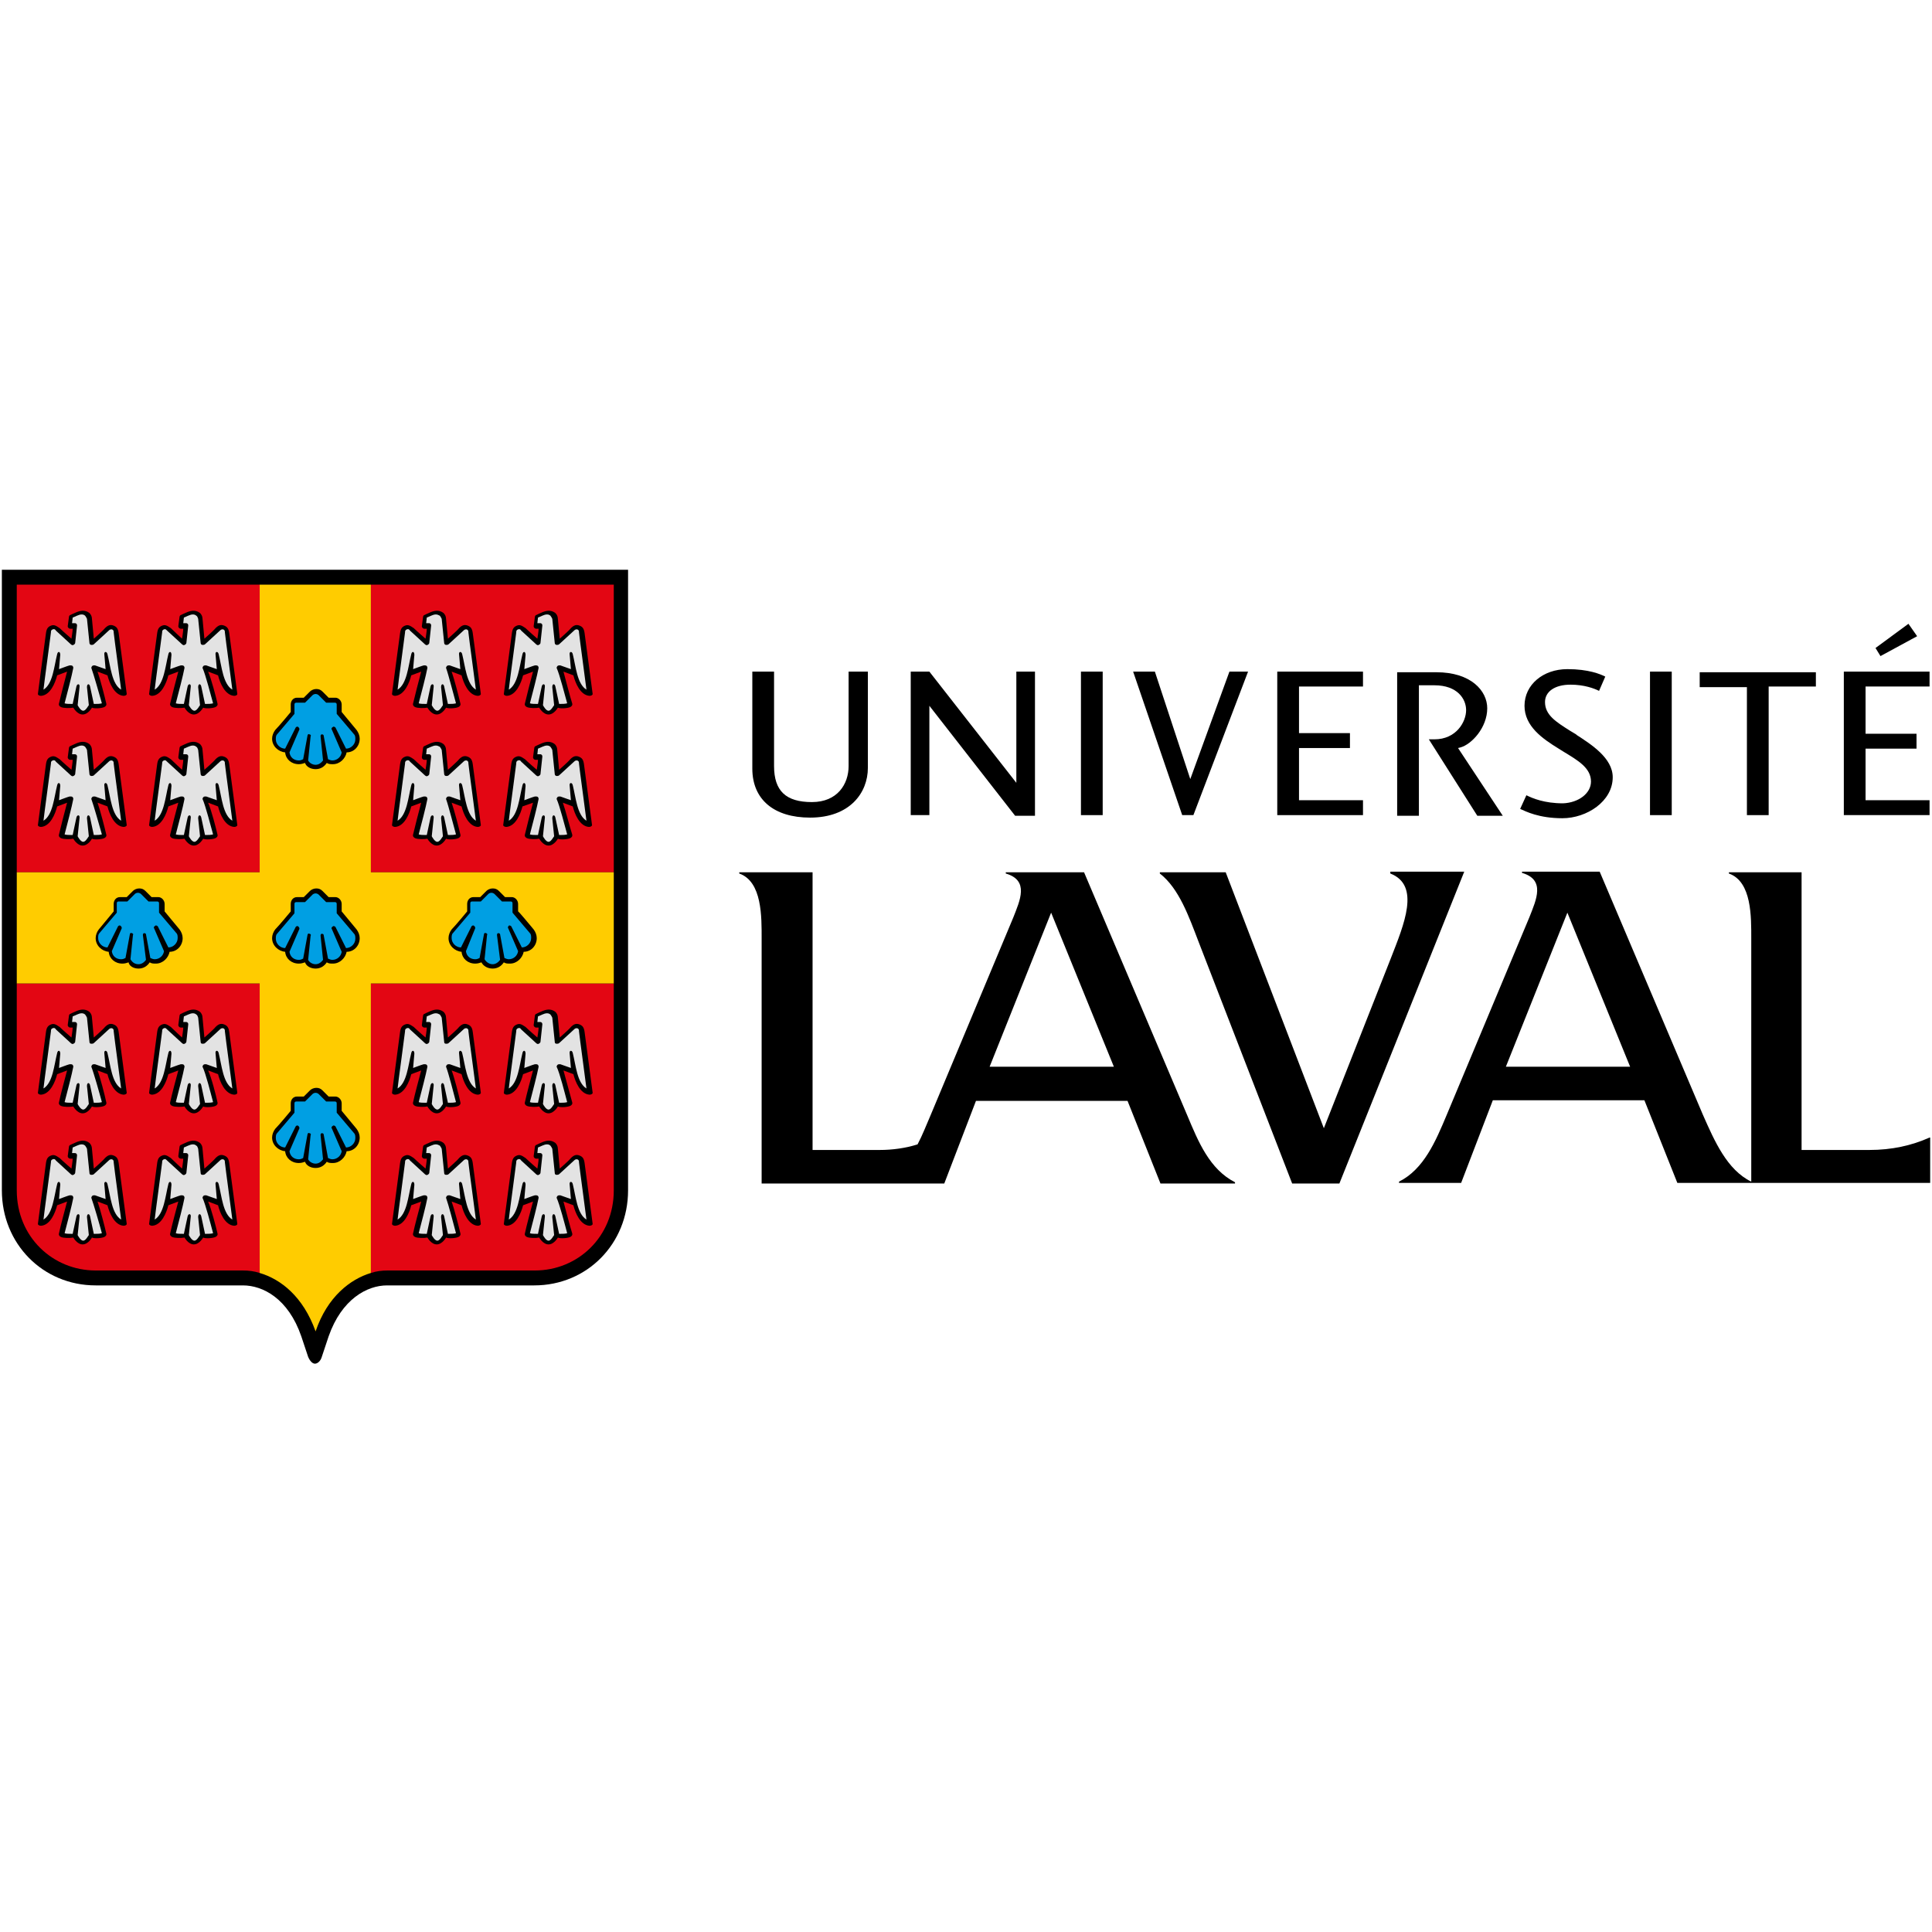 <?xml version="1.0" encoding="UTF-8"?>
<svg width="500px" height="500px" viewBox="0 0 500 500" version="1.1" xmlns="http://www.w3.org/2000/svg" xmlns:xlink="http://www.w3.org/1999/xlink">
    <!-- Generator: Sketch 46.2 (44496) - http://www.bohemiancoding.com/sketch -->
    <title>Artboard</title>
    <desc>Created with Sketch.</desc>
    <defs></defs>
    <g id="Page-1" stroke="none" stroke-width="1" fill="none" fill-rule="evenodd">
        <g id="Artboard" fill-rule="nonzero">
            <g id="universite-laval" transform="translate(0, 146)">
                <g id="Group" transform="translate(194.538, 14.47)" fill="#000000">
                    <path d="M25.081,13.344 L30.065,13.344 L30.065,38.264 C30.065,44.696 25.402,51.127 15.113,51.127 C5.788,51.127 0.161,46.464 0.161,38.425 L0.161,13.344 L5.788,13.344 L5.788,37.782 C5.788,44.213 8.843,47.107 15.595,47.107 C22.187,47.107 25.081,42.445 25.081,37.782 L25.081,13.344 L25.081,13.344 Z" id="Shape"></path>
                    <polygon id="Shape" points="45.982 13.344 41.158 13.344 41.158 50.483 45.982 50.483 45.982 22.187 68.169 50.644 73.313 50.644 73.313 13.344 68.49 13.344 68.49 42.123"></polygon>
                    <polygon id="Shape" points="90.838 13.344 90.838 50.483 85.211 50.483 85.211 13.344"></polygon>
                    <polygon id="Shape" points="98.716 13.344 104.343 13.344 113.507 41.158 123.636 13.344 128.459 13.344 114.311 50.483 111.417 50.483"></polygon>
                    <polygon id="Shape" points="158.203 13.344 158.203 17.203 141.643 17.203 141.643 29.261 154.827 29.261 154.827 33.12 141.643 33.12 141.643 46.625 158.203 46.625 158.203 50.483 136.016 50.483 136.016 13.344"></polygon>
                    <path d="M182.801,33.12 L183.444,32.959 C186.338,32.155 190.358,27.814 190.358,22.83 C190.358,18.328 186.178,13.505 177.174,13.505 L167.045,13.505 L167.045,50.644 L172.673,50.644 L172.673,16.881 L176.692,16.881 C182.641,16.881 184.891,20.418 184.891,23.312 C184.891,26.367 182.319,30.869 176.692,30.869 C176.692,30.869 175.727,30.869 175.245,30.869 L187.785,50.644 L194.377,50.644 L182.801,33.12 Z" id="Shape"></path>
                    <path d="M217.207,41.802 C217.207,38.264 213.831,36.335 210.133,34.084 L208.847,33.28 C204.667,30.708 200.004,27.493 200.004,22.187 C200.004,16.721 204.828,12.701 211.098,12.701 C216.564,12.701 219.619,13.987 220.905,14.631 C220.744,14.952 219.458,18.007 219.297,18.328 C218.011,17.685 215.439,16.721 211.902,16.721 C207.882,16.721 205.31,18.489 205.31,21.222 C205.31,24.599 208.204,26.367 211.741,28.618 L213.349,29.583 C213.349,29.583 213.509,29.743 213.509,29.743 C217.207,32.155 222.834,35.692 222.834,40.676 C222.834,46.946 216.082,51.287 209.812,51.287 C203.702,51.287 200.326,49.519 198.879,48.876 C199.04,48.554 200.326,45.66 200.487,45.339 C200.487,45.339 200.487,45.339 200.487,45.339 C202.094,46.142 205.149,47.429 209.972,47.429 C213.992,47.268 217.207,44.856 217.207,41.802 Z" id="Shape"></path>
                    <polygon id="Shape" points="238.108 13.344 238.108 50.483 232.481 50.483 232.481 13.344"></polygon>
                    <polygon id="Shape" points="275.408 13.344 275.408 17.203 263.189 17.203 263.189 50.483 257.562 50.483 257.562 17.364 245.343 17.364 245.343 13.505 275.408 13.505"></polygon>
                    <g transform="translate(281.357, 0)" id="Shape">
                        <path d="M6.913,17.364 L6.913,29.422 L20.097,29.422 L20.097,33.28 L6.913,33.28 L6.913,46.625 C6.913,46.625 22.991,46.625 23.473,46.625 L23.473,50.483 L1.286,50.483 L1.286,13.344 L23.473,13.344 L23.473,17.203 L6.913,17.203 L6.913,17.364 Z"></path>
                        <polygon points="18.007 0.965 20.258 4.18 10.772 9.325 9.486 7.235"></polygon>
                    </g>
                </g>
                <g id="Group" transform="translate(191.322, 78.78)" fill="#000000">
                    <path d="M168.492,0.965 L168.492,1.286 C176.37,4.341 172.029,14.47 168.653,23.152 L151.289,67.204 L125.887,0.965 L108.845,0.965 L108.845,1.286 C113.829,5.145 116.401,12.54 118.813,18.811 L143.09,81.513 L155.309,81.513 L187.625,0.804 L168.492,0.804 L168.492,0.965 Z" id="Shape"></path>
                    <path d="M308.045,69.616 C303.383,71.706 298.238,72.831 292.45,72.831 L274.926,72.831 L274.926,0.965 L256.115,0.965 L256.115,1.286 C262.064,3.376 261.903,12.54 261.903,18.168 L261.903,81.031 C255.633,77.976 252.417,70.58 249.362,63.667 L222.674,0.804 L202.577,0.804 L202.577,1.125 C208.686,2.894 206.275,8.039 204.506,12.54 L183.123,63.667 C180.229,70.58 177.174,77.815 170.743,81.031 L170.743,81.352 L186.821,81.352 L195.02,59.969 L234.249,59.969 L242.771,81.352 L308.206,81.352 L308.206,69.616 L308.045,69.616 Z M198.397,51.287 L214.313,11.415 L230.552,51.287 L198.397,51.287 Z" id="Shape"></path>
                    <path d="M115.919,63.828 L89.23,0.965 L68.973,0.965 L68.973,1.286 C75.082,3.055 72.67,8.2 70.902,12.701 L70.902,12.701 L70.902,12.701 L49.519,63.828 C48.393,66.4 47.429,68.973 46.142,71.384 C43.088,72.349 39.711,72.831 36.335,72.831 L18.971,72.831 L18.971,0.965 L0,0.965 L0,1.286 C5.949,3.376 5.788,12.54 5.788,18.168 L5.788,81.513 L53.056,81.513 L61.255,60.13 L100.484,60.13 L100.484,60.13 L109.006,81.513 L128.299,81.513 L128.299,81.191 C121.707,77.815 118.813,70.741 115.919,63.828 Z M64.792,51.287 L80.709,11.415 L96.947,51.287 L64.792,51.287 Z" id="Shape"></path>
                </g>
                <path d="M0.482,1.447 L0.482,162.061 C0.482,175.888 11.093,186.66 24.759,186.66 L62.863,186.66 C68.008,186.66 74.6,190.036 77.976,199.844 L79.744,205.149 C80.227,206.275 80.87,206.918 81.513,206.918 C82.156,206.918 82.96,206.275 83.282,205.149 L85.05,199.844 C88.426,190.197 95.018,186.66 100.163,186.66 L138.267,186.66 C151.933,186.66 162.544,175.888 162.544,162.061 L162.544,1.447 L0.482,1.447 Z" id="Shape" fill="#000000"></path>
                <g id="Group" transform="translate(3.216, 4.823)" fill="#E30613">
                    <rect id="Rectangle-path" x="1.125" y="0.482" width="62.863" height="74.439"></rect>
                    <path d="M1.125,103.7 L1.125,157.238 C1.125,169.296 10.45,177.978 21.544,177.978 C21.544,177.978 59.648,177.978 59.648,177.978 C61.095,177.978 62.542,178.139 63.989,178.621 L63.989,103.7 L1.125,103.7 Z" id="Shape"></path>
                    <rect id="Rectangle-path" x="92.767" y="0.482" width="62.863" height="74.439"></rect>
                    <path d="M92.767,178.621 C94.214,178.139 95.661,177.978 97.108,177.978 C97.108,177.978 135.212,177.978 135.212,177.978 C146.305,177.978 155.63,169.296 155.63,157.238 L155.63,103.7 L92.767,103.7 L92.767,178.621 Z" id="Shape"></path>
                </g>
                <path d="M95.983,79.744 L95.983,5.306 L67.204,5.306 L67.204,79.744 L4.341,79.744 L4.341,108.523 L67.204,108.523 L67.204,183.444 C72.67,185.052 78.458,189.554 81.674,198.557 C84.729,189.554 90.677,185.052 95.983,183.444 L95.983,108.523 L158.846,108.523 L158.846,79.744 L95.983,79.744 Z" id="Shape" fill="#FFCC00"></path>
                <g id="Group" transform="translate(9.647, 11.254)" fill="#000000">
                    <path d="M17.846,24.759 C18.007,25.242 17.685,25.563 17.364,25.724 C16.721,26.046 14.791,26.206 14.148,25.885 C14.148,25.885 13.184,27.653 11.737,27.653 C10.29,27.653 9.325,25.885 9.325,25.885 C8.521,26.046 6.753,26.046 6.109,25.724 C5.788,25.563 5.466,25.242 5.627,24.759 C5.949,23.312 7.235,18.328 7.717,16.56 L5.145,17.524 C4.662,19.454 3.376,22.669 0.965,22.83 C0.643,22.83 0.161,22.669 0.161,22.348 C0.482,19.775 2.09,7.717 2.251,6.592 C2.412,5.466 2.733,4.984 3.537,4.662 C4.341,4.341 4.823,4.662 5.788,5.306 C6.431,5.949 8.843,8.039 8.843,8.039 C8.843,8.039 9.164,6.109 9.164,5.466 C8.843,5.466 8.521,5.466 8.521,5.466 C8.2,5.466 7.878,5.145 7.878,4.823 L8.2,2.412 C8.2,2.251 8.36,1.929 8.521,1.929 C8.521,1.929 9.486,1.447 10.29,1.125 C11.093,0.804 11.737,0.804 11.737,0.804 C12.38,0.804 12.862,0.965 13.344,1.286 C13.827,1.608 14.148,2.251 14.148,2.894 L14.631,8.039 C14.631,8.039 17.042,5.949 17.524,5.306 C18.328,4.502 18.971,4.341 19.775,4.662 C20.579,4.984 20.901,5.466 21.062,6.592 C21.222,7.717 22.83,19.775 23.152,22.348 C23.152,22.669 22.669,22.83 22.348,22.83 C19.936,22.669 18.65,19.454 18.168,17.524 L15.595,16.56 C16.238,18.328 17.524,23.312 17.846,24.759 Z" id="Shape"></path>
                    <path d="M46.625,24.759 C46.786,25.242 46.464,25.563 46.142,25.724 C45.499,26.046 43.57,26.206 42.927,25.885 C42.927,25.885 41.962,27.653 40.515,27.653 C39.068,27.653 38.104,25.885 38.104,25.885 C37.3,26.046 35.531,26.046 34.888,25.724 C34.567,25.563 34.245,25.242 34.406,24.759 C34.727,23.312 36.014,18.328 36.496,16.56 L33.924,17.524 C33.441,19.454 32.155,22.669 29.743,22.83 C29.422,22.83 28.94,22.669 28.94,22.348 C29.261,19.775 30.869,7.717 31.03,6.592 C31.19,5.466 31.512,4.984 32.316,4.662 C33.12,4.341 33.602,4.662 34.567,5.306 C35.21,5.949 37.461,8.039 37.461,8.039 C37.461,8.039 37.782,6.109 37.782,5.466 C37.461,5.466 37.139,5.466 37.139,5.466 C36.818,5.466 36.496,5.145 36.496,4.823 L36.818,2.412 C36.818,2.251 36.978,1.929 37.139,1.929 C37.139,1.929 38.104,1.447 38.908,1.125 C39.711,0.804 40.355,0.804 40.355,0.804 C40.998,0.804 41.48,0.965 41.962,1.286 C42.445,1.608 42.766,2.251 42.766,2.894 L43.249,8.039 C43.249,8.039 45.66,5.949 46.142,5.306 C46.946,4.502 47.589,4.341 48.393,4.662 C49.197,4.984 49.519,5.466 49.68,6.592 C49.84,7.717 51.448,19.775 51.77,22.348 C51.77,22.669 51.287,22.83 50.966,22.83 C48.554,22.669 47.268,19.454 46.786,17.524 L44.213,16.56 C45.017,18.328 46.303,23.312 46.625,24.759 Z" id="Shape"></path>
                    <path d="M17.846,58.683 C18.007,59.165 17.685,59.487 17.364,59.648 C16.721,59.969 14.791,60.13 14.148,59.808 C14.148,59.808 13.184,61.577 11.737,61.577 C10.29,61.577 9.325,59.808 9.325,59.808 C8.521,59.969 6.753,59.969 6.109,59.648 C5.788,59.487 5.466,59.165 5.627,58.683 C5.949,57.236 7.235,52.252 7.717,50.483 L5.145,51.448 C4.662,53.377 3.376,56.593 0.965,56.754 C0.643,56.754 0.161,56.593 0.161,56.271 C0.482,53.699 2.09,41.641 2.251,40.515 C2.412,39.39 2.733,38.908 3.537,38.586 C4.341,38.264 4.823,38.586 5.788,39.229 C6.431,39.872 8.843,41.962 8.843,41.962 C8.843,41.962 9.164,40.033 9.164,39.39 C8.843,39.39 8.521,39.39 8.521,39.39 C8.2,39.39 7.878,39.068 7.878,38.747 L8.2,36.335 C8.2,36.174 8.36,35.853 8.521,35.853 C8.521,35.853 9.486,35.371 10.29,35.049 C11.093,34.727 11.737,34.727 11.737,34.727 C12.38,34.727 12.862,34.888 13.344,35.21 C13.827,35.531 14.148,36.174 14.148,36.818 L14.631,41.962 C14.631,41.962 17.042,39.872 17.524,39.229 C18.328,38.425 18.971,38.264 19.775,38.586 C20.579,38.908 20.901,39.39 21.062,40.515 C21.222,41.641 22.83,53.699 23.152,56.271 C23.152,56.593 22.669,56.754 22.348,56.754 C19.936,56.593 18.65,53.377 18.168,51.448 L15.595,50.483 C16.238,52.252 17.524,57.236 17.846,58.683 Z" id="Shape"></path>
                    <path d="M46.625,58.683 C46.786,59.165 46.464,59.487 46.142,59.648 C45.499,59.969 43.57,60.13 42.927,59.808 C42.927,59.808 41.962,61.577 40.515,61.577 C39.068,61.577 38.104,59.808 38.104,59.808 C37.3,59.969 35.531,59.969 34.888,59.648 C34.567,59.487 34.245,59.165 34.406,58.683 C34.727,57.236 36.014,52.252 36.496,50.483 L33.924,51.448 C33.441,53.377 32.155,56.593 29.743,56.754 C29.422,56.754 28.94,56.593 28.94,56.271 C29.261,53.699 30.869,41.641 31.03,40.515 C31.19,39.39 31.512,38.908 32.316,38.586 C33.12,38.264 33.602,38.586 34.567,39.229 C35.21,39.872 37.461,41.962 37.461,41.962 C37.461,41.962 37.782,40.033 37.782,39.39 C37.461,39.39 37.139,39.39 37.139,39.39 C36.818,39.39 36.496,39.068 36.496,38.747 L36.818,36.335 C36.818,36.174 36.978,35.853 37.139,35.853 C37.139,35.853 38.104,35.371 38.908,35.049 C39.711,34.727 40.355,34.727 40.355,34.727 C40.998,34.727 41.48,34.888 41.962,35.21 C42.445,35.531 42.766,36.174 42.766,36.818 L43.249,41.962 C43.249,41.962 45.66,39.872 46.142,39.229 C46.946,38.425 47.589,38.264 48.393,38.586 C49.197,38.908 49.519,39.39 49.68,40.515 C49.84,41.641 51.448,53.699 51.77,56.271 C51.77,56.593 51.287,56.754 50.966,56.754 C48.554,56.593 47.268,53.377 46.786,51.448 L44.213,50.483 C45.017,52.252 46.303,57.236 46.625,58.683 Z" id="Shape"></path>
                    <path d="M109.488,24.759 C109.649,25.242 109.327,25.563 109.006,25.724 C108.362,26.046 106.433,26.206 105.79,25.885 C105.79,25.885 104.825,27.653 103.378,27.653 C101.931,27.653 100.967,25.885 100.967,25.885 C100.163,26.046 98.394,26.046 97.751,25.724 C97.43,25.563 97.108,25.242 97.269,24.759 C97.591,23.312 98.877,18.328 99.359,16.56 L96.787,17.524 C96.304,19.454 95.018,22.669 92.607,22.83 C92.285,22.83 91.803,22.669 91.803,22.348 C92.124,19.775 93.732,7.717 93.893,6.592 C94.053,5.466 94.375,4.984 95.179,4.662 C95.983,4.341 96.465,4.662 97.43,5.306 C98.073,5.949 100.484,8.039 100.484,8.039 C100.484,8.039 100.806,6.109 100.806,5.466 C100.484,5.466 100.163,5.466 100.163,5.466 C99.841,5.466 99.52,5.145 99.52,4.823 L99.841,2.412 C99.841,2.251 100.002,1.929 100.163,1.929 C100.163,1.929 101.128,1.447 101.931,1.125 C102.735,0.804 103.378,0.804 103.378,0.804 C104.022,0.804 104.504,0.965 104.986,1.286 C105.469,1.608 105.79,2.251 105.79,2.894 L106.272,8.039 C106.272,8.039 108.684,5.949 109.166,5.306 C109.97,4.502 110.613,4.341 111.417,4.662 C112.221,4.984 112.543,5.466 112.703,6.592 C112.864,7.717 114.472,19.775 114.793,22.348 C114.793,22.669 114.311,22.83 113.99,22.83 C111.578,22.669 110.292,19.454 109.809,17.524 L107.237,16.56 C107.88,18.328 109.166,23.312 109.488,24.759 Z" id="Shape"></path>
                    <path d="M138.427,24.759 C138.588,25.242 138.267,25.563 137.945,25.724 C137.302,26.046 135.373,26.206 134.73,25.885 C134.73,25.885 133.765,27.653 132.318,27.653 C130.871,27.653 129.906,25.885 129.906,25.885 C129.102,26.046 127.334,26.046 126.691,25.724 C126.369,25.563 126.048,25.242 126.209,24.759 C126.53,23.312 127.816,18.328 128.299,16.56 L125.726,17.524 C125.244,19.454 123.958,22.669 121.546,22.83 C121.224,22.83 120.742,22.669 120.742,22.348 C121.064,19.775 122.671,7.717 122.832,6.592 C122.993,5.466 123.315,4.984 124.118,4.662 C124.922,4.341 125.405,4.662 126.369,5.306 C127.012,5.949 129.424,8.039 129.424,8.039 C129.424,8.039 129.746,6.109 129.746,5.466 C129.424,5.466 129.102,5.466 129.102,5.466 C128.781,5.466 128.459,5.145 128.459,4.823 L128.781,2.412 C128.781,2.251 128.942,1.929 129.102,1.929 C129.102,1.929 130.067,1.447 130.871,1.125 C131.675,0.804 132.318,0.804 132.318,0.804 C132.961,0.804 133.443,0.965 133.926,1.286 C134.408,1.608 134.73,2.251 134.73,2.894 L135.212,8.039 C135.212,8.039 137.624,5.949 138.106,5.306 C138.91,4.502 139.553,4.341 140.357,4.662 C141.161,4.984 141.482,5.466 141.643,6.592 C141.804,7.717 143.411,19.775 143.733,22.348 C143.733,22.669 143.251,22.83 142.929,22.83 C140.518,22.669 139.231,19.454 138.749,17.524 L136.177,16.56 C136.659,18.328 137.945,23.312 138.427,24.759 Z" id="Shape"></path>
                    <path d="M109.488,58.683 C109.649,59.165 109.327,59.487 109.006,59.648 C108.362,59.969 106.433,60.13 105.79,59.808 C105.79,59.808 104.825,61.577 103.378,61.577 C101.931,61.577 100.967,59.808 100.967,59.808 C100.163,59.969 98.394,59.969 97.751,59.648 C97.43,59.487 97.108,59.165 97.269,58.683 C97.591,57.236 98.877,52.252 99.359,50.483 L96.787,51.448 C96.304,53.377 95.018,56.593 92.607,56.754 C92.285,56.754 91.803,56.593 91.803,56.271 C92.124,53.699 93.732,41.641 93.893,40.515 C94.053,39.39 94.375,38.908 95.179,38.586 C95.983,38.264 96.465,38.586 97.43,39.229 C98.073,39.872 100.484,41.962 100.484,41.962 C100.484,41.962 100.806,40.033 100.806,39.39 C100.484,39.39 100.163,39.39 100.163,39.39 C99.841,39.39 99.52,39.068 99.52,38.747 L99.841,36.335 C99.841,36.174 100.002,35.853 100.163,35.853 C100.163,35.853 101.128,35.371 101.931,35.049 C102.735,34.727 103.378,34.727 103.378,34.727 C104.022,34.727 104.504,34.888 104.986,35.21 C105.469,35.531 105.79,36.174 105.79,36.818 L106.272,41.962 C106.272,41.962 108.684,39.872 109.166,39.229 C109.97,38.425 110.613,38.264 111.417,38.586 C112.221,38.908 112.543,39.39 112.703,40.515 C112.864,41.641 114.472,53.699 114.793,56.271 C114.793,56.593 114.311,56.754 113.99,56.754 C111.578,56.593 110.292,53.377 109.809,51.448 L107.237,50.483 C107.88,52.252 109.166,57.236 109.488,58.683 Z" id="Shape"></path>
                    <path d="M138.427,58.683 C138.588,59.165 138.267,59.487 137.945,59.648 C137.302,59.969 135.373,60.13 134.73,59.808 C134.73,59.808 133.765,61.577 132.318,61.577 C130.871,61.577 129.906,59.808 129.906,59.808 C129.102,59.969 127.334,59.969 126.691,59.648 C126.369,59.487 126.048,59.165 126.209,58.683 C126.53,57.236 127.816,52.252 128.299,50.483 L125.565,51.448 C125.083,53.377 123.797,56.593 121.385,56.754 C121.064,56.754 120.581,56.593 120.581,56.271 C120.903,53.699 122.511,41.641 122.671,40.515 C122.832,39.39 123.154,38.908 123.958,38.586 C124.762,38.264 125.244,38.586 126.209,39.229 C126.852,39.872 129.263,41.962 129.263,41.962 C129.263,41.962 129.585,40.033 129.585,39.39 C129.263,39.39 128.942,39.39 128.942,39.39 C128.62,39.39 128.299,39.068 128.299,38.747 L128.62,36.335 C128.62,36.174 128.781,35.853 128.942,35.853 C128.942,35.853 129.906,35.371 130.71,35.049 C131.514,34.727 132.157,34.727 132.157,34.727 C132.8,34.727 133.283,34.888 133.765,35.21 C134.247,35.531 134.569,36.174 134.569,36.818 L135.051,41.962 C135.051,41.962 137.463,39.872 137.945,39.229 C138.749,38.425 139.392,38.264 140.196,38.586 C141,38.908 141.321,39.39 141.482,40.515 C141.643,41.641 143.251,53.699 143.572,56.271 C143.572,56.593 143.09,56.754 142.768,56.754 C140.357,56.593 139.071,53.377 138.588,51.448 L136.016,50.483 C136.659,52.252 137.945,57.236 138.427,58.683 Z" id="Shape"></path>
                    <path d="M17.846,127.977 C18.007,128.459 17.685,128.781 17.364,128.942 C16.721,129.263 14.791,129.424 14.148,129.102 C14.148,129.102 13.184,130.871 11.737,130.871 C10.29,130.871 9.325,129.102 9.325,129.102 C8.521,129.263 6.753,129.263 6.109,128.942 C5.788,128.781 5.466,128.459 5.627,127.977 C5.949,126.369 7.235,121.546 7.717,119.778 L5.145,120.742 C4.662,122.671 3.376,125.887 0.965,126.048 C0.643,126.048 0.161,125.887 0.161,125.565 C0.482,122.993 2.09,110.935 2.251,109.809 C2.412,108.684 2.733,108.202 3.537,107.88 C4.341,107.559 4.823,107.88 5.788,108.523 C6.431,109.166 8.843,111.256 8.843,111.256 C8.843,111.256 9.164,109.327 9.164,108.684 C8.843,108.684 8.521,108.684 8.521,108.684 C8.2,108.684 7.878,108.362 7.878,108.041 L8.2,105.629 C8.2,105.469 8.36,105.147 8.521,105.147 C8.521,105.147 9.486,104.665 10.29,104.343 C11.093,104.022 11.737,104.022 11.737,104.022 C12.38,104.022 12.862,104.182 13.344,104.504 C13.827,104.825 14.148,105.469 14.148,106.112 L14.631,111.256 C14.631,111.256 17.042,109.166 17.524,108.523 C18.328,107.719 18.971,107.559 19.775,107.88 C20.579,108.202 20.901,108.684 21.062,109.809 C21.222,110.935 22.83,122.993 23.152,125.565 C23.152,125.887 22.669,126.048 22.348,126.048 C19.936,125.887 18.65,122.671 18.168,120.742 L15.595,119.778 C16.238,121.385 17.524,126.369 17.846,127.977 Z" id="Shape"></path>
                    <path d="M46.625,127.977 C46.786,128.459 46.464,128.781 46.142,128.942 C45.499,129.263 43.57,129.424 42.927,129.102 C42.927,129.102 41.962,130.871 40.515,130.871 C39.068,130.871 38.104,129.102 38.104,129.102 C37.3,129.263 35.531,129.263 34.888,128.942 C34.567,128.781 34.245,128.459 34.406,127.977 C34.727,126.369 36.014,121.546 36.496,119.778 L33.924,120.742 C33.441,122.671 32.155,125.887 29.743,126.048 C29.422,126.048 28.94,125.887 28.94,125.565 C29.261,122.993 30.869,110.935 31.03,109.809 C31.19,108.684 31.512,108.202 32.316,107.88 C33.12,107.559 33.602,107.88 34.567,108.523 C35.21,109.166 37.461,111.256 37.461,111.256 C37.461,111.256 37.782,109.327 37.782,108.684 C37.461,108.684 37.139,108.684 37.139,108.684 C36.818,108.684 36.496,108.362 36.496,108.041 L36.818,105.629 C36.818,105.469 36.978,105.147 37.139,105.147 C37.139,105.147 38.104,104.665 38.908,104.343 C39.711,104.022 40.355,104.022 40.355,104.022 C40.998,104.022 41.48,104.182 41.962,104.504 C42.445,104.825 42.766,105.469 42.766,106.112 L43.249,111.256 C43.249,111.256 45.66,109.166 46.142,108.523 C46.946,107.719 47.589,107.559 48.393,107.88 C49.197,108.202 49.519,108.684 49.68,109.809 C49.84,110.935 51.448,122.993 51.77,125.565 C51.77,125.887 51.287,126.048 50.966,126.048 C48.554,125.887 47.268,122.671 46.786,120.742 L44.213,119.778 C45.017,121.385 46.303,126.369 46.625,127.977 Z" id="Shape"></path>
                    <path d="M17.846,161.901 C18.007,162.383 17.685,162.704 17.364,162.865 C16.721,163.187 14.791,163.348 14.148,163.026 C14.148,163.026 13.184,164.795 11.737,164.795 C10.29,164.795 9.325,163.026 9.325,163.026 C8.521,163.187 6.753,163.187 6.109,162.865 C5.788,162.704 5.466,162.383 5.627,161.901 C5.949,160.293 7.235,155.47 7.717,153.701 L5.145,154.666 C4.662,156.595 3.376,159.811 0.965,159.971 C0.643,159.971 0.161,159.811 0.161,159.489 C0.482,156.917 2.09,144.858 2.251,143.733 C2.412,142.608 2.733,142.125 3.537,141.804 C4.341,141.482 4.823,141.804 5.788,142.447 C6.431,143.09 8.843,145.18 8.843,145.18 C8.843,145.18 9.164,143.251 9.164,142.608 C8.843,142.608 8.521,142.608 8.521,142.608 C8.2,142.608 7.878,142.286 7.878,141.964 L8.2,139.553 C8.2,139.392 8.36,139.071 8.521,139.071 C8.521,139.071 9.486,138.588 10.29,138.267 C11.093,137.945 11.737,137.945 11.737,137.945 C12.38,137.945 12.862,138.106 13.344,138.427 C13.827,138.749 14.148,139.392 14.148,140.035 L14.631,145.18 C14.631,145.18 17.042,143.09 17.524,142.447 C18.328,141.643 18.971,141.482 19.775,141.804 C20.579,142.125 20.901,142.608 21.062,143.733 C21.222,144.858 22.83,156.917 23.152,159.489 C23.152,159.811 22.669,159.971 22.348,159.971 C19.936,159.811 18.65,156.595 18.168,154.666 L15.595,153.701 C16.238,155.47 17.524,160.454 17.846,161.901 Z" id="Shape"></path>
                    <path d="M46.625,161.901 C46.786,162.383 46.464,162.704 46.142,162.865 C45.499,163.187 43.57,163.348 42.927,163.026 C42.927,163.026 41.962,164.795 40.515,164.795 C39.068,164.795 38.104,163.026 38.104,163.026 C37.3,163.187 35.531,163.187 34.888,162.865 C34.567,162.704 34.245,162.383 34.406,161.901 C34.727,160.293 36.014,155.47 36.496,153.701 L33.924,154.666 C33.441,156.595 32.155,159.811 29.743,159.971 C29.422,159.971 28.94,159.811 28.94,159.489 C29.261,156.917 30.869,144.858 31.03,143.733 C31.19,142.608 31.512,142.125 32.316,141.804 C33.12,141.482 33.602,141.804 34.567,142.447 C35.21,143.09 37.461,145.18 37.461,145.18 C37.461,145.18 37.782,143.251 37.782,142.608 C37.461,142.608 37.139,142.608 37.139,142.608 C36.818,142.608 36.496,142.286 36.496,141.964 L36.818,139.553 C36.818,139.392 36.978,139.071 37.139,139.071 C37.139,139.071 38.104,138.588 38.908,138.267 C39.711,137.945 40.355,137.945 40.355,137.945 C40.998,137.945 41.48,138.106 41.962,138.427 C42.445,138.749 42.766,139.392 42.766,140.035 L43.249,145.18 C43.249,145.18 45.66,143.09 46.142,142.447 C46.946,141.643 47.589,141.482 48.393,141.804 C49.197,142.125 49.519,142.608 49.68,143.733 C49.84,144.858 51.448,156.917 51.77,159.489 C51.77,159.811 51.287,159.971 50.966,159.971 C48.554,159.811 47.268,156.595 46.786,154.666 L44.213,153.701 C45.017,155.47 46.303,160.454 46.625,161.901 Z" id="Shape"></path>
                    <path d="M109.488,127.977 C109.649,128.459 109.327,128.781 109.006,128.942 C108.362,129.263 106.433,129.424 105.79,129.102 C105.79,129.102 104.825,130.871 103.378,130.871 C101.931,130.871 100.967,129.102 100.967,129.102 C100.163,129.263 98.394,129.263 97.751,128.942 C97.43,128.781 97.108,128.459 97.269,127.977 C97.591,126.369 98.877,121.546 99.359,119.778 L96.787,120.742 C96.304,122.671 95.018,125.887 92.607,126.048 C92.285,126.048 91.803,125.887 91.803,125.565 C92.124,122.993 93.732,110.935 93.893,109.809 C94.053,108.684 94.375,108.202 95.179,107.88 C95.983,107.559 96.465,107.88 97.43,108.523 C98.073,109.166 100.484,111.256 100.484,111.256 C100.484,111.256 100.806,109.327 100.806,108.684 C100.484,108.684 100.163,108.684 100.163,108.684 C99.841,108.684 99.52,108.362 99.52,108.041 L99.841,105.629 C99.841,105.469 100.002,105.147 100.163,105.147 C100.163,105.147 101.128,104.665 101.931,104.343 C102.735,104.022 103.378,104.022 103.378,104.022 C104.022,104.022 104.504,104.182 104.986,104.504 C105.469,104.825 105.79,105.469 105.79,106.112 L106.272,111.256 C106.272,111.256 108.684,109.166 109.166,108.523 C109.97,107.719 110.613,107.559 111.417,107.88 C112.221,108.202 112.543,108.684 112.703,109.809 C112.864,110.935 114.472,122.993 114.793,125.565 C114.793,125.887 114.311,126.048 113.99,126.048 C111.578,125.887 110.292,122.671 109.809,120.742 L107.237,119.778 C107.88,121.385 109.166,126.369 109.488,127.977 Z" id="Shape"></path>
                    <path d="M138.427,127.977 C138.588,128.459 138.267,128.781 137.945,128.942 C137.302,129.263 135.373,129.424 134.73,129.102 C134.73,129.102 133.765,130.871 132.318,130.871 C130.871,130.871 129.906,129.102 129.906,129.102 C129.102,129.263 127.334,129.263 126.691,128.942 C126.369,128.781 126.048,128.459 126.209,127.977 C126.53,126.369 127.816,121.546 128.299,119.778 L125.726,120.742 C125.244,122.671 123.958,125.887 121.546,126.048 C121.224,126.048 120.742,125.887 120.742,125.565 C121.064,122.993 122.671,110.935 122.832,109.809 C122.993,108.684 123.315,108.202 124.118,107.88 C124.922,107.559 125.405,107.88 126.369,108.523 C127.012,109.166 129.424,111.256 129.424,111.256 C129.424,111.256 129.746,109.327 129.746,108.684 C129.424,108.684 129.102,108.684 129.102,108.684 C128.781,108.684 128.459,108.362 128.459,108.041 L128.781,105.629 C128.781,105.469 128.942,105.147 129.102,105.147 C129.102,105.147 130.067,104.665 130.871,104.343 C131.675,104.022 132.318,104.022 132.318,104.022 C132.961,104.022 133.443,104.182 133.926,104.504 C134.408,104.825 134.73,105.469 134.73,106.112 L135.212,111.256 C135.212,111.256 137.624,109.166 138.106,108.523 C138.91,107.719 139.553,107.559 140.357,107.88 C141.161,108.202 141.482,108.684 141.643,109.809 C141.804,110.935 143.411,122.993 143.733,125.565 C143.733,125.887 143.251,126.048 142.929,126.048 C140.518,125.887 139.231,122.671 138.749,120.742 L136.177,119.778 C136.659,121.385 137.945,126.369 138.427,127.977 Z" id="Shape"></path>
                    <path d="M109.488,161.901 C109.649,162.383 109.327,162.704 109.006,162.865 C108.362,163.187 106.433,163.348 105.79,163.026 C105.79,163.026 104.825,164.795 103.378,164.795 C101.931,164.795 100.967,163.026 100.967,163.026 C100.163,163.187 98.394,163.187 97.751,162.865 C97.43,162.704 97.108,162.383 97.269,161.901 C97.591,160.293 98.877,155.47 99.359,153.701 L96.787,154.666 C96.304,156.595 95.018,159.811 92.607,159.971 C92.285,159.971 91.803,159.811 91.803,159.489 C92.124,156.917 93.732,144.858 93.893,143.733 C94.053,142.608 94.375,142.125 95.179,141.804 C95.983,141.482 96.465,141.804 97.43,142.447 C98.073,143.09 100.484,145.18 100.484,145.18 C100.484,145.18 100.806,143.251 100.806,142.608 C100.484,142.608 100.163,142.608 100.163,142.608 C99.841,142.608 99.52,142.286 99.52,141.964 L99.841,139.553 C99.841,139.392 100.002,139.071 100.163,139.071 C100.163,139.071 101.128,138.588 101.931,138.267 C102.735,137.945 103.378,137.945 103.378,137.945 C104.022,137.945 104.504,138.106 104.986,138.427 C105.469,138.749 105.79,139.392 105.79,140.035 L106.272,145.18 C106.272,145.18 108.684,143.09 109.166,142.447 C109.97,141.643 110.613,141.482 111.417,141.804 C112.221,142.125 112.543,142.608 112.703,143.733 C112.864,144.858 114.472,156.917 114.793,159.489 C114.793,159.811 114.311,159.971 113.99,159.971 C111.578,159.811 110.292,156.595 109.809,154.666 L107.237,153.701 C107.88,155.47 109.166,160.454 109.488,161.901 Z" id="Shape"></path>
                    <path d="M138.427,161.901 C138.588,162.383 138.267,162.704 137.945,162.865 C137.302,163.187 135.373,163.348 134.73,163.026 C134.73,163.026 133.765,164.795 132.318,164.795 C130.871,164.795 129.906,163.026 129.906,163.026 C129.102,163.187 127.334,163.187 126.691,162.865 C126.369,162.704 126.048,162.383 126.209,161.901 C126.53,160.293 127.816,155.47 128.299,153.701 L125.726,154.666 C125.244,156.595 123.958,159.811 121.546,159.971 C121.224,159.971 120.742,159.811 120.742,159.489 C121.064,156.917 122.671,144.858 122.832,143.733 C122.993,142.608 123.315,142.125 124.118,141.804 C124.922,141.482 125.405,141.804 126.369,142.447 C127.012,143.09 129.424,145.18 129.424,145.18 C129.424,145.18 129.746,143.251 129.746,142.608 C129.424,142.608 129.102,142.608 129.102,142.608 C128.781,142.608 128.459,142.286 128.459,141.964 L128.781,139.553 C128.781,139.392 128.942,139.071 129.102,139.071 C129.102,139.071 130.067,138.588 130.871,138.267 C131.675,137.945 132.318,137.945 132.318,137.945 C132.961,137.945 133.443,138.106 133.926,138.427 C134.408,138.749 134.73,139.392 134.73,140.035 L135.212,145.18 C135.212,145.18 137.624,143.09 138.106,142.447 C138.91,141.643 139.553,141.482 140.357,141.804 C141.161,142.125 141.482,142.608 141.643,143.733 C141.804,144.858 143.411,156.917 143.733,159.489 C143.733,159.811 143.251,159.971 142.929,159.971 C140.518,159.811 139.231,156.595 138.749,154.666 L136.177,153.701 C136.659,155.47 137.945,160.454 138.427,161.901 Z" id="Shape"></path>
                </g>
                <g id="Group" transform="translate(24.116, 32.155)" fill="#000000">
                    <path d="M57.558,20.901 C58.844,20.901 59.808,20.258 60.451,19.293 C60.934,19.615 61.416,19.615 62.059,19.615 C63.828,19.615 65.275,18.168 65.596,16.56 C67.526,16.56 68.973,14.952 68.973,13.023 C68.973,12.219 68.651,11.415 68.169,10.772 C67.365,9.807 64.31,6.109 64.31,6.109 C64.31,5.949 64.31,4.18 64.31,4.18 C64.31,3.216 63.506,2.412 62.702,2.412 C62.702,2.412 61.095,2.412 60.934,2.412 C60.773,2.251 59.326,0.804 59.326,0.804 C58.844,0.322 58.361,0.161 57.718,0.161 C57.075,0.161 56.432,0.482 56.111,0.804 C56.111,0.804 54.664,2.251 54.503,2.412 C54.342,2.412 52.734,2.412 52.734,2.412 C51.77,2.412 51.127,3.216 51.127,4.18 C51.127,4.18 51.127,5.949 51.127,6.109 C51.127,6.109 48.072,9.807 47.107,10.772 C46.625,11.415 46.303,12.219 46.303,13.023 C46.303,14.952 47.911,16.399 49.68,16.56 C49.84,18.328 51.287,19.615 53.217,19.615 C53.86,19.615 54.342,19.454 54.824,19.293 C55.146,20.258 56.271,20.901 57.558,20.901 Z" id="Shape"></path>
                    <path d="M57.558,72.51 C58.844,72.51 59.808,71.867 60.451,70.902 C60.934,71.223 61.416,71.223 62.059,71.223 C63.828,71.223 65.275,69.776 65.596,68.169 C67.526,68.169 68.973,66.561 68.973,64.632 C68.973,63.828 68.651,63.024 68.169,62.381 C67.365,61.416 64.31,57.718 64.31,57.718 C64.31,57.558 64.31,55.789 64.31,55.789 C64.31,54.824 63.506,54.02 62.702,54.02 C62.702,54.02 61.095,54.02 60.934,54.02 C60.773,53.86 59.326,52.413 59.326,52.413 C58.844,51.93 58.361,51.77 57.718,51.77 C57.075,51.77 56.432,52.091 56.111,52.413 C56.111,52.413 54.664,53.86 54.503,54.02 C54.342,54.02 52.734,54.02 52.734,54.02 C51.77,54.02 51.127,54.824 51.127,55.789 C51.127,55.789 51.127,57.558 51.127,57.718 C51.127,57.718 48.072,61.416 47.107,62.381 C46.625,63.024 46.303,63.828 46.303,64.632 C46.303,66.561 47.911,68.008 49.68,68.169 C49.84,69.937 51.287,71.223 53.217,71.223 C53.86,71.223 54.342,71.063 54.824,70.902 C55.146,71.867 56.271,72.51 57.558,72.51 Z" id="Shape"></path>
                    <path d="M11.737,72.51 C13.023,72.51 13.987,71.867 14.631,70.902 C15.113,71.223 15.595,71.223 16.238,71.223 C18.007,71.223 19.454,69.776 19.775,68.169 C21.705,68.169 23.152,66.561 23.152,64.632 C23.152,63.828 22.83,63.024 22.348,62.381 C21.544,61.416 18.489,57.718 18.489,57.718 C18.489,57.558 18.489,55.789 18.489,55.789 C18.489,54.824 17.685,54.02 16.881,54.02 C16.881,54.02 15.274,54.02 15.113,54.02 C14.952,53.86 13.505,52.413 13.505,52.413 C13.023,51.93 12.54,51.77 11.897,51.77 C11.254,51.77 10.611,52.091 10.29,52.413 C10.29,52.413 8.843,53.86 8.682,54.02 C8.521,54.02 6.913,54.02 6.913,54.02 C5.949,54.02 5.306,54.824 5.306,55.789 C5.306,55.789 5.306,57.558 5.306,57.718 C5.306,57.718 2.251,61.416 1.447,62.381 C0.965,63.024 0.643,63.828 0.643,64.632 C0.643,66.561 2.251,68.008 4.019,68.169 C4.18,69.937 5.627,71.223 7.556,71.223 C8.2,71.223 8.682,71.063 9.164,70.902 C9.325,71.867 10.45,72.51 11.737,72.51 Z" id="Shape"></path>
                    <path d="M103.378,72.51 C104.665,72.51 105.629,71.867 106.272,70.902 C106.755,71.223 107.237,71.223 107.88,71.223 C109.649,71.223 111.096,69.776 111.417,68.169 C113.347,68.169 114.793,66.561 114.793,64.632 C114.793,63.828 114.472,63.024 113.99,62.381 C113.186,61.416 110.131,57.718 109.97,57.718 C109.97,57.558 109.97,55.789 109.97,55.789 C109.97,54.824 109.166,54.02 108.362,54.02 C108.362,54.02 106.755,54.02 106.594,54.02 C106.433,53.86 104.986,52.413 104.986,52.413 C104.504,51.93 104.022,51.77 103.378,51.77 C102.735,51.77 102.092,52.091 101.771,52.413 C101.771,52.413 100.324,53.86 100.163,54.02 C100.002,54.02 98.394,54.02 98.394,54.02 C97.43,54.02 96.787,54.824 96.787,55.789 C96.787,55.789 96.787,57.558 96.787,57.718 C96.787,57.718 93.732,61.416 92.767,62.381 C92.285,63.024 91.963,63.828 91.963,64.632 C91.963,66.561 93.571,68.008 95.34,68.169 C95.5,69.937 96.947,71.223 98.877,71.223 C99.52,71.223 100.002,71.063 100.484,70.902 C100.967,71.867 102.092,72.51 103.378,72.51 Z" id="Shape"></path>
                    <path d="M57.558,124.118 C58.844,124.118 59.808,123.475 60.451,122.511 C60.934,122.832 61.416,122.832 62.059,122.832 C63.828,122.832 65.275,121.385 65.596,119.778 C67.526,119.778 68.973,118.17 68.973,116.24 C68.973,115.437 68.651,114.633 68.169,113.99 C67.365,113.025 64.31,109.327 64.31,109.327 C64.31,109.166 64.31,107.398 64.31,107.398 C64.31,106.433 63.506,105.629 62.702,105.629 C62.702,105.629 61.095,105.629 60.934,105.629 C60.773,105.469 59.326,104.022 59.326,104.022 C58.844,103.539 58.361,103.378 57.718,103.378 C57.075,103.378 56.432,103.7 56.111,104.022 C56.111,104.022 54.664,105.469 54.503,105.629 C54.342,105.629 52.734,105.629 52.734,105.629 C51.77,105.629 51.127,106.433 51.127,107.398 C51.127,107.398 51.127,109.166 51.127,109.327 C51.127,109.327 48.072,113.025 47.107,113.99 C46.625,114.633 46.303,115.437 46.303,116.24 C46.303,118.17 47.911,119.617 49.68,119.778 C49.84,121.546 51.287,122.832 53.217,122.832 C53.86,122.832 54.342,122.671 54.824,122.511 C55.146,123.475 56.271,124.118 57.558,124.118 Z" id="Shape"></path>
                </g>
                <g id="Group" transform="translate(24.116, 32.155)" fill="#009FE3">
                    <path d="M57.558,19.775 C58.361,19.775 59.004,19.293 59.487,18.65 L58.844,12.38 C58.844,12.058 59.004,11.897 59.165,11.897 C59.487,11.897 59.648,12.058 59.648,12.219 L60.773,18.328 C61.095,18.489 61.577,18.65 61.898,18.65 C63.185,18.65 64.149,17.685 64.31,16.56 L61.738,10.611 C61.577,10.45 61.738,10.129 62.059,9.968 C62.22,9.807 62.542,9.968 62.702,10.129 L65.436,15.595 C65.436,15.595 65.436,15.595 65.436,15.595 C66.722,15.595 67.847,14.47 67.847,13.184 C67.847,12.701 67.847,12.219 67.526,11.897 L63.024,6.592 L63.024,4.18 C63.024,3.859 62.863,3.698 62.542,3.698 C62.542,3.698 60.291,3.698 60.291,3.698 L58.361,1.769 C58.201,1.608 57.879,1.447 57.558,1.447 C57.236,1.447 56.914,1.608 56.754,1.769 L54.824,3.698 C54.824,3.698 52.573,3.698 52.573,3.698 C52.252,3.698 52.091,3.859 52.091,4.18 L52.091,6.592 L47.589,11.897 C47.268,12.219 47.268,12.701 47.268,13.184 C47.268,14.47 48.393,15.595 49.68,15.595 C49.68,15.595 49.68,15.595 49.68,15.595 L52.413,10.129 C52.573,9.968 52.734,9.807 53.056,9.968 C53.217,10.129 53.377,10.29 53.377,10.611 L50.805,16.56 C50.966,17.846 51.93,18.65 53.217,18.65 C53.699,18.65 54.02,18.489 54.342,18.328 L55.467,12.219 C55.467,11.897 55.789,11.737 55.95,11.897 C56.271,11.897 56.432,12.219 56.271,12.38 L55.628,18.65 C55.95,19.293 56.754,19.775 57.558,19.775 Z" id="Shape"></path>
                    <path d="M57.558,71.384 C58.361,71.384 59.004,70.902 59.487,70.259 L58.844,63.989 C58.844,63.667 59.004,63.506 59.165,63.506 C59.487,63.506 59.648,63.667 59.648,63.828 L60.773,69.937 C61.095,70.098 61.577,70.259 61.898,70.259 C63.185,70.259 64.149,69.294 64.31,68.169 L61.738,62.22 C61.577,62.059 61.738,61.738 62.059,61.577 C62.22,61.416 62.542,61.577 62.702,61.738 L65.436,67.204 C65.436,67.204 65.436,67.204 65.436,67.204 C66.722,67.204 67.847,66.079 67.847,64.792 C67.847,64.31 67.847,63.828 67.526,63.506 L63.024,58.201 L63.024,55.789 C63.024,55.467 62.863,55.307 62.542,55.307 C62.542,55.307 60.291,55.307 60.291,55.307 L58.361,53.377 C58.201,53.217 57.879,53.056 57.558,53.056 C57.236,53.056 56.914,53.217 56.754,53.377 L54.824,55.307 C54.824,55.307 52.573,55.307 52.573,55.307 C52.252,55.307 52.091,55.467 52.091,55.789 L52.091,58.201 L47.589,63.506 C47.268,63.828 47.268,64.31 47.268,64.792 C47.268,66.079 48.393,67.204 49.68,67.204 C49.68,67.204 49.68,67.204 49.68,67.204 L52.413,61.738 C52.573,61.577 52.734,61.416 53.056,61.577 C53.217,61.738 53.377,61.898 53.377,62.22 L50.805,68.169 C50.966,69.455 51.93,70.259 53.217,70.259 C53.699,70.259 54.02,70.098 54.342,69.937 L55.467,63.828 C55.467,63.506 55.789,63.345 55.95,63.506 C56.271,63.506 56.432,63.828 56.271,63.989 L55.628,70.259 C55.95,70.902 56.754,71.384 57.558,71.384 Z" id="Shape"></path>
                    <path d="M11.737,71.384 C12.54,71.384 13.184,70.902 13.666,70.259 L12.862,63.828 C12.862,63.506 13.023,63.345 13.184,63.345 C13.505,63.345 13.666,63.506 13.666,63.667 L14.791,69.776 C15.113,69.937 15.595,70.098 15.917,70.098 C17.203,70.098 18.168,69.133 18.328,68.008 L15.756,62.059 C15.595,61.898 15.756,61.577 16.078,61.416 C16.238,61.255 16.56,61.416 16.721,61.577 L19.454,67.043 C19.454,67.043 19.454,67.043 19.454,67.043 C20.74,67.043 21.865,65.918 21.865,64.632 C21.865,64.149 21.865,63.667 21.544,63.345 L17.042,58.04 L17.042,55.628 C17.042,55.307 16.881,55.146 16.56,55.146 C16.56,55.146 14.309,55.146 14.309,55.146 L12.38,53.217 C12.219,53.056 11.897,52.895 11.576,52.895 C11.254,52.895 10.933,53.056 10.772,53.217 L8.843,55.146 C8.843,55.146 6.592,55.146 6.592,55.146 C6.27,55.146 6.109,55.307 6.109,55.628 L6.109,58.04 L1.608,63.345 C1.286,63.667 1.286,64.149 1.286,64.632 C1.286,65.918 2.412,67.043 3.698,67.043 C3.698,67.043 3.698,67.043 3.698,67.043 L6.431,61.577 C6.592,61.416 6.753,61.255 7.074,61.416 C7.235,61.577 7.396,61.738 7.396,62.059 L4.823,68.008 C4.984,69.294 5.949,70.098 7.235,70.098 C7.717,70.098 8.039,69.937 8.36,69.776 L9.486,63.667 C9.486,63.345 9.807,63.185 9.968,63.345 C10.29,63.345 10.45,63.667 10.29,63.828 L9.647,70.098 C10.129,70.902 10.772,71.384 11.737,71.384 Z" id="Shape"></path>
                    <path d="M103.378,71.384 C104.182,71.384 104.825,70.902 105.308,70.259 L104.504,63.828 C104.504,63.506 104.665,63.345 104.825,63.345 C105.147,63.345 105.308,63.506 105.308,63.667 L106.433,69.776 C106.755,69.937 107.237,70.098 107.559,70.098 C108.845,70.098 109.809,69.133 109.97,68.008 L107.398,62.059 C107.237,61.898 107.398,61.577 107.559,61.416 C107.719,61.255 108.041,61.416 108.202,61.577 L110.935,67.043 C110.935,67.043 110.935,67.043 110.935,67.043 C112.221,67.043 113.347,65.918 113.347,64.632 C113.347,64.149 113.347,63.667 113.025,63.345 L108.523,58.04 L108.523,55.628 C108.523,55.307 108.362,55.146 108.041,55.146 C108.041,55.146 105.79,55.146 105.79,55.146 L103.861,53.217 C103.7,53.056 103.378,52.895 103.057,52.895 C102.735,52.895 102.414,53.056 102.253,53.217 L100.324,55.146 C100.324,55.146 98.073,55.146 98.073,55.146 C97.751,55.146 97.591,55.307 97.591,55.628 L97.591,58.04 L93.089,63.345 C92.767,63.667 92.767,64.149 92.767,64.632 C92.767,65.918 93.893,67.043 95.179,67.043 C95.179,67.043 95.179,67.043 95.179,67.043 L97.912,61.577 C98.073,61.416 98.234,61.255 98.555,61.416 C98.716,61.577 98.877,61.738 98.877,62.059 L96.465,68.008 C96.626,69.294 97.591,70.098 98.877,70.098 C99.359,70.098 99.681,69.937 100.002,69.776 L101.128,63.667 C101.128,63.345 101.449,63.185 101.61,63.345 C101.931,63.345 102.092,63.667 101.931,63.828 L101.288,70.098 C101.771,70.902 102.575,71.384 103.378,71.384 Z" id="Shape"></path>
                    <path d="M57.558,122.993 C58.361,122.993 59.004,122.511 59.487,121.868 L58.844,115.597 C58.844,115.276 59.004,115.115 59.165,115.115 C59.487,115.115 59.648,115.276 59.648,115.437 L60.773,121.546 C61.095,121.707 61.577,121.868 61.898,121.868 C63.185,121.868 64.149,120.903 64.31,119.778 L61.738,113.829 C61.577,113.668 61.738,113.347 62.059,113.186 C62.22,113.025 62.542,113.186 62.702,113.347 L65.436,118.813 C65.436,118.813 65.436,118.813 65.436,118.813 C66.722,118.813 67.847,117.687 67.847,116.401 C67.847,115.919 67.847,115.437 67.526,115.115 L63.024,109.809 L63.024,107.398 C63.024,107.076 62.863,106.916 62.542,106.916 C62.542,106.916 60.291,106.916 60.291,106.916 L58.361,104.986 C58.201,104.825 57.879,104.665 57.558,104.665 C57.236,104.665 56.914,104.825 56.754,104.986 L54.824,106.916 C54.824,106.916 52.573,106.916 52.573,106.916 C52.252,106.916 52.091,107.076 52.091,107.398 L52.091,109.809 L47.589,115.115 C47.268,115.437 47.268,115.919 47.268,116.401 C47.268,117.687 48.393,118.813 49.68,118.813 C49.68,118.813 49.68,118.813 49.68,118.813 L52.413,113.347 C52.573,113.186 52.734,113.025 53.056,113.186 C53.217,113.347 53.377,113.507 53.377,113.829 L50.805,119.778 C50.966,121.064 51.93,121.868 53.217,121.868 C53.699,121.868 54.02,121.707 54.342,121.546 L55.467,115.437 C55.467,115.115 55.789,114.954 55.95,115.115 C56.271,115.115 56.432,115.437 56.271,115.597 L55.628,121.868 C55.95,122.511 56.754,122.993 57.558,122.993 Z" id="Shape"></path>
                </g>
                <g id="Group" transform="translate(11.254, 12.862)" fill="#E3E3E3">
                    <path d="M15.113,23.152 C14.631,23.312 13.827,23.312 13.344,23.312 C13.184,23.312 13.184,23.312 13.023,23.312 L13.023,23.312 L12.058,18.811 C11.897,18.007 11.254,18.007 11.254,18.971 L11.737,23.634 C11.576,23.795 10.933,25.081 10.29,25.081 C9.647,25.081 9.003,23.956 8.843,23.634 L9.325,18.971 C9.486,18.007 8.682,18.007 8.521,18.811 L7.556,23.312 L7.556,23.312 C7.396,23.312 7.396,23.312 7.235,23.312 C6.753,23.312 5.788,23.312 5.466,23.152 C6.109,20.74 7.396,15.756 7.717,13.987 C7.717,13.666 7.556,13.344 7.074,13.344 C7.074,13.344 6.913,13.344 6.753,13.344 C6.109,13.505 4.502,14.148 4.019,14.309 L4.341,10.611 C4.341,9.647 3.698,9.647 3.537,10.45 C2.733,13.666 2.412,18.168 0,19.615 C0.161,18.007 1.769,6.27 1.929,4.823 C1.929,4.502 1.929,4.18 2.412,4.019 C2.733,3.859 3.055,4.019 3.216,4.341 C3.216,4.341 7.074,7.878 7.074,7.878 C7.235,8.039 7.556,8.2 7.717,8.039 C7.878,8.039 8.2,7.717 8.2,7.556 L8.682,3.055 C8.682,2.894 8.682,2.733 8.521,2.572 C8.36,2.412 8.2,2.412 8.039,2.412 C8.039,2.412 7.717,2.412 7.396,2.412 L7.556,0.965 C8.039,0.804 9.164,0.161 9.807,0.161 C9.807,0.161 9.807,0.161 9.807,0.161 C9.807,0.161 9.968,0.161 9.968,0.161 C10.29,0.161 10.611,0.322 10.772,0.482 C10.933,0.643 11.093,0.965 11.254,1.286 L11.897,7.556 C11.897,7.717 12.058,8.039 12.38,8.039 C12.54,8.039 12.862,8.039 13.023,7.878 C13.023,7.878 16.881,4.341 16.881,4.341 C17.203,4.019 17.364,4.019 17.685,4.019 C18.168,4.18 18.168,4.502 18.168,4.823 C18.328,6.431 19.936,18.168 20.097,19.615 C17.685,18.168 17.364,13.666 16.56,10.45 C16.399,9.647 15.595,9.647 15.756,10.611 L16.078,14.309 C15.595,14.148 13.827,13.505 13.344,13.344 C13.184,13.344 13.184,13.344 13.023,13.344 C12.54,13.344 12.38,13.827 12.38,13.987 C13.023,15.756 14.47,20.901 15.113,23.152 Z" id="Shape"></path>
                    <path d="M43.892,23.152 C43.409,23.312 42.605,23.312 42.123,23.312 C41.962,23.312 41.962,23.312 41.802,23.312 L41.802,23.312 L40.837,18.811 C40.676,18.007 40.033,18.007 40.033,18.971 L40.515,23.634 C40.355,23.795 39.711,25.081 39.068,25.081 C38.425,25.081 37.782,23.956 37.621,23.634 L38.104,18.971 C38.264,18.007 37.461,18.007 37.3,18.811 L36.335,23.312 L36.335,23.312 C36.174,23.312 36.174,23.312 36.014,23.312 C35.531,23.312 34.567,23.312 34.245,23.152 C34.888,20.74 36.174,15.756 36.496,13.987 C36.496,13.666 36.335,13.344 35.853,13.344 C35.853,13.344 35.692,13.344 35.531,13.344 C34.888,13.505 33.28,14.148 32.798,14.309 L33.12,10.611 C33.12,9.647 32.477,9.647 32.316,10.45 C31.512,13.666 31.19,18.168 28.779,19.615 C28.94,18.007 30.547,6.27 30.708,4.823 C30.708,4.502 30.708,4.18 31.19,4.019 C31.512,3.859 31.673,4.019 31.994,4.341 C31.994,4.341 35.853,7.878 35.853,7.878 C36.014,8.039 36.335,8.2 36.496,8.039 C36.657,8.039 36.978,7.717 36.978,7.556 L37.461,3.055 C37.461,2.894 37.461,2.733 37.3,2.572 C37.139,2.412 36.978,2.412 36.818,2.412 C36.818,2.412 36.496,2.412 36.174,2.412 L36.335,0.965 C36.818,0.804 37.943,0.161 38.586,0.161 C38.586,0.161 38.586,0.161 38.586,0.161 C38.586,0.161 38.747,0.161 38.747,0.161 C39.068,0.161 39.39,0.322 39.551,0.482 C39.872,0.643 39.872,0.965 40.033,1.286 L40.676,7.556 C40.676,7.717 40.837,8.039 41.158,8.039 C41.319,8.039 41.641,8.039 41.802,7.878 C41.802,7.878 45.66,4.341 45.66,4.341 C45.982,4.019 46.142,4.019 46.464,4.019 C46.946,4.18 46.946,4.502 46.946,4.823 C47.107,6.431 48.715,18.168 48.876,19.615 C46.464,18.168 46.142,13.666 45.339,10.45 C45.178,9.647 44.374,9.647 44.535,10.611 L44.856,14.309 C44.374,14.148 42.605,13.505 42.123,13.344 C41.962,13.344 41.962,13.344 41.802,13.344 C41.319,13.344 41.158,13.827 41.158,13.987 C41.962,15.756 43.249,20.901 43.892,23.152 Z" id="Shape"></path>
                    <path d="M15.113,57.075 C14.631,57.236 13.827,57.236 13.344,57.236 C13.184,57.236 13.184,57.236 13.023,57.236 L13.023,57.236 L12.058,52.734 C11.897,51.93 11.254,51.93 11.254,52.895 L11.737,57.558 C11.576,57.718 10.933,59.004 10.29,59.004 C9.647,59.004 9.003,57.879 8.843,57.558 L9.325,52.895 C9.486,51.93 8.682,51.93 8.521,52.734 L7.556,57.236 L7.556,57.236 C7.396,57.236 7.396,57.236 7.235,57.236 C6.753,57.236 5.788,57.236 5.466,57.075 C6.109,54.664 7.396,49.68 7.717,47.911 C7.717,47.589 7.556,47.268 7.074,47.268 C7.074,47.268 6.913,47.268 6.753,47.268 C6.109,47.429 4.502,48.072 4.019,48.233 L4.341,44.535 C4.341,43.57 3.698,43.57 3.537,44.374 C2.733,47.589 2.412,52.091 0,53.538 C0.161,51.93 1.769,40.194 1.929,38.747 C1.929,38.425 1.929,38.104 2.412,37.943 C2.733,37.782 3.055,37.943 3.216,38.264 C3.216,38.264 7.074,41.802 7.074,41.802 C7.235,41.962 7.556,42.123 7.717,41.962 C7.878,41.962 8.2,41.641 8.2,41.48 L8.682,36.978 C8.682,36.818 8.682,36.657 8.521,36.496 C8.36,36.335 8.2,36.335 8.039,36.335 C8.039,36.335 7.717,36.335 7.396,36.335 L7.556,34.888 C8.039,34.727 9.164,34.084 9.807,34.084 C9.807,34.084 9.807,34.084 9.807,34.084 C9.807,34.084 9.968,34.084 9.968,34.084 C10.29,34.084 10.611,34.245 10.772,34.406 C10.933,34.567 11.093,34.888 11.254,35.21 L11.897,41.48 C11.897,41.641 12.058,41.962 12.38,41.962 C12.54,41.962 12.862,41.962 13.023,41.802 C13.023,41.802 16.881,38.264 16.881,38.264 C17.203,37.943 17.364,37.943 17.685,37.943 C18.168,38.104 18.168,38.425 18.168,38.747 C18.328,40.355 19.936,52.091 20.097,53.538 C17.685,52.091 17.364,47.589 16.56,44.374 C16.399,43.57 15.595,43.57 15.756,44.535 L16.078,48.233 C15.595,48.072 13.827,47.429 13.344,47.268 C13.184,47.268 13.184,47.268 13.023,47.268 C12.54,47.268 12.38,47.75 12.38,47.911 C13.023,49.68 14.47,54.824 15.113,57.075 Z" id="Shape"></path>
                    <path d="M43.892,57.075 C43.409,57.236 42.605,57.236 42.123,57.236 C41.962,57.236 41.962,57.236 41.802,57.236 L41.802,57.236 L40.837,52.734 C40.676,51.93 40.033,51.93 40.033,52.895 L40.515,57.558 C40.355,57.718 39.711,59.004 39.068,59.004 C38.425,59.004 37.782,57.879 37.621,57.558 L38.104,52.895 C38.264,51.93 37.461,51.93 37.3,52.734 L36.335,57.236 L36.335,57.236 C36.174,57.236 36.174,57.236 36.014,57.236 C35.531,57.236 34.567,57.236 34.245,57.075 C34.888,54.664 36.174,49.68 36.496,47.911 C36.496,47.589 36.335,47.268 35.853,47.268 C35.853,47.268 35.692,47.268 35.531,47.268 C34.888,47.429 33.28,48.072 32.798,48.233 L33.12,44.535 C33.12,43.57 32.477,43.57 32.316,44.374 C31.512,47.589 31.19,52.091 28.779,53.538 C28.94,51.93 30.547,40.194 30.708,38.747 C30.708,38.425 30.708,38.104 31.19,37.943 C31.512,37.782 31.673,37.943 31.994,38.264 C31.994,38.264 35.853,41.802 35.853,41.802 C36.014,41.962 36.335,42.123 36.496,41.962 C36.657,41.962 36.978,41.641 36.978,41.48 L37.461,36.978 C37.461,36.818 37.461,36.657 37.3,36.496 C37.139,36.335 36.978,36.335 36.818,36.335 C36.818,36.335 36.496,36.335 36.174,36.335 L36.335,34.888 C36.818,34.727 37.943,34.084 38.586,34.084 C38.586,34.084 38.586,34.084 38.586,34.084 C38.586,34.084 38.747,34.084 38.747,34.084 C39.068,34.084 39.39,34.245 39.551,34.406 C39.872,34.567 39.872,34.888 40.033,35.21 L40.676,41.48 C40.676,41.641 40.837,41.962 41.158,41.962 C41.319,41.962 41.641,41.962 41.802,41.802 C41.802,41.802 45.66,38.264 45.66,38.264 C45.982,37.943 46.142,37.943 46.464,37.943 C46.946,38.104 46.946,38.425 46.946,38.747 C47.107,40.355 48.715,52.091 48.876,53.538 C46.464,52.091 46.142,47.589 45.339,44.374 C45.178,43.57 44.374,43.57 44.535,44.535 L44.856,48.233 C44.374,48.072 42.605,47.429 42.123,47.268 C41.962,47.268 41.962,47.268 41.802,47.268 C41.319,47.268 41.158,47.75 41.158,47.911 C41.962,49.68 43.249,54.824 43.892,57.075 Z" id="Shape"></path>
                    <path d="M106.755,23.152 C106.272,23.312 105.469,23.312 104.986,23.312 C104.825,23.312 104.825,23.312 104.665,23.312 L104.665,23.312 L103.7,18.811 C103.539,18.007 102.896,18.007 102.896,18.971 L103.378,23.634 C103.218,23.795 102.575,25.081 101.931,25.081 C101.288,25.081 100.645,23.956 100.484,23.634 L100.967,18.971 C101.128,18.007 100.324,18.007 100.163,18.811 L99.198,23.312 L99.198,23.312 C99.038,23.312 99.038,23.312 98.877,23.312 C98.394,23.312 97.43,23.312 97.108,23.152 C97.751,20.74 99.038,15.756 99.359,13.987 C99.359,13.666 99.198,13.344 98.716,13.344 C98.716,13.344 98.555,13.344 98.394,13.344 C97.751,13.505 96.144,14.148 95.661,14.309 L95.983,10.611 C95.983,9.647 95.34,9.647 95.179,10.45 C94.375,13.666 94.053,18.168 91.642,19.615 C91.803,18.007 93.41,6.27 93.571,4.823 C93.571,4.502 93.571,4.18 94.053,4.019 C94.375,3.859 94.697,4.019 94.857,4.341 C94.857,4.341 98.716,7.878 98.716,7.878 C98.877,8.039 99.198,8.2 99.359,8.039 C99.52,8.039 99.841,7.717 99.841,7.556 L100.324,3.055 C100.324,2.894 100.324,2.733 100.163,2.572 C100.002,2.412 99.841,2.412 99.681,2.412 C99.681,2.412 99.359,2.412 99.038,2.412 L99.198,0.965 C99.681,0.804 100.806,0.161 101.449,0.161 C101.449,0.161 101.449,0.161 101.449,0.161 C101.449,0.161 101.61,0.161 101.61,0.161 C101.931,0.161 102.253,0.322 102.575,0.482 C102.735,0.643 102.896,0.965 103.057,1.286 L103.7,7.556 C103.7,7.717 103.861,8.039 104.182,8.039 C104.343,8.039 104.665,8.039 104.825,7.878 C104.825,7.878 108.684,4.341 108.684,4.341 C109.006,4.019 109.166,4.019 109.488,4.019 C109.97,4.18 109.97,4.502 109.97,4.823 C110.131,6.431 111.739,18.168 111.9,19.615 C109.488,18.168 109.166,13.666 108.362,10.45 C108.202,9.647 107.398,9.647 107.559,10.611 L107.88,14.309 C107.398,14.148 105.629,13.505 105.147,13.344 C104.986,13.344 104.986,13.344 104.825,13.344 C104.343,13.344 104.182,13.827 104.182,13.987 C104.825,15.756 106.112,20.901 106.755,23.152 Z" id="Shape"></path>
                    <path d="M135.533,23.152 C135.051,23.312 134.247,23.312 133.765,23.312 C133.604,23.312 133.604,23.312 133.443,23.312 L133.443,23.312 L132.479,18.811 C132.318,18.007 131.675,18.007 131.675,18.971 L132.157,23.634 C131.996,23.795 131.353,25.081 130.71,25.081 C130.067,25.081 129.424,23.956 129.263,23.634 L129.746,18.971 C129.906,18.007 129.102,18.007 128.942,18.811 L127.977,23.312 L127.977,23.312 C127.816,23.312 127.816,23.312 127.656,23.312 C127.173,23.312 126.209,23.312 125.887,23.152 C126.53,20.74 127.816,15.756 128.138,13.987 C128.138,13.666 127.977,13.344 127.495,13.344 C127.495,13.344 127.334,13.344 127.173,13.344 C126.53,13.505 124.922,14.148 124.44,14.309 L124.762,10.611 C124.762,9.647 124.118,9.647 123.958,10.45 C123.154,13.666 122.832,18.168 120.421,19.615 C120.581,18.007 122.189,6.27 122.35,4.823 C122.35,4.502 122.35,4.18 122.832,4.019 C123.154,3.859 123.475,4.019 123.636,4.341 C123.636,4.341 127.495,7.878 127.495,7.878 C127.656,8.039 127.977,8.2 128.138,8.039 C128.299,8.039 128.62,7.717 128.62,7.556 L129.102,3.055 C129.102,2.894 129.102,2.733 128.942,2.572 C128.781,2.412 128.62,2.412 128.459,2.412 C128.459,2.412 128.138,2.412 127.816,2.412 L127.977,0.965 C128.459,0.804 129.585,0.161 130.228,0.161 C130.228,0.161 130.228,0.161 130.228,0.161 C130.228,0.161 130.389,0.161 130.389,0.161 C130.71,0.161 131.032,0.322 131.193,0.482 C131.353,0.643 131.514,0.965 131.675,1.286 L132.318,7.556 C132.318,7.717 132.479,8.039 132.8,8.039 C132.961,8.039 133.283,8.039 133.443,7.878 C133.443,7.878 137.302,4.341 137.302,4.341 C137.624,4.019 137.784,4.019 138.106,4.019 C138.588,4.18 138.588,4.502 138.588,4.823 C138.749,6.431 140.357,18.168 140.518,19.615 C138.106,18.168 137.784,13.666 136.98,10.45 C136.82,9.647 136.016,9.647 136.177,10.611 L136.498,14.309 C136.016,14.148 134.247,13.505 133.765,13.344 C133.604,13.344 133.604,13.344 133.443,13.344 C132.961,13.344 132.8,13.827 132.8,13.987 C133.604,15.756 134.89,20.901 135.533,23.152 Z" id="Shape"></path>
                    <path d="M106.755,57.075 C106.272,57.236 105.469,57.236 104.986,57.236 C104.825,57.236 104.825,57.236 104.665,57.236 L104.665,57.236 L103.7,52.734 C103.539,51.93 102.896,51.93 102.896,52.895 L103.378,57.558 C103.218,57.718 102.575,59.004 101.931,59.004 C101.288,59.004 100.645,57.879 100.484,57.558 L100.967,52.895 C101.128,51.93 100.324,51.93 100.163,52.734 L99.198,57.236 L99.198,57.236 C99.038,57.236 99.038,57.236 98.877,57.236 C98.394,57.236 97.43,57.236 97.108,57.075 C97.751,54.664 99.038,49.68 99.359,47.911 C99.359,47.589 99.198,47.268 98.716,47.268 C98.716,47.268 98.555,47.268 98.394,47.268 C97.751,47.429 96.144,48.072 95.661,48.233 L95.983,44.535 C95.983,43.57 95.34,43.57 95.179,44.374 C94.375,47.589 94.053,52.091 91.642,53.538 C91.803,51.93 93.41,40.194 93.571,38.747 C93.571,38.425 93.571,38.104 94.053,37.943 C94.375,37.782 94.697,37.943 94.857,38.264 C94.857,38.264 98.716,41.802 98.716,41.802 C98.877,41.962 99.198,42.123 99.359,41.962 C99.52,41.962 99.841,41.641 99.841,41.48 L100.324,36.978 C100.324,36.818 100.324,36.657 100.163,36.496 C100.002,36.335 99.841,36.335 99.681,36.335 C99.681,36.335 99.359,36.335 99.038,36.335 L99.198,34.888 C99.681,34.727 100.806,34.084 101.449,34.084 C101.449,34.084 101.449,34.084 101.449,34.084 C101.449,34.084 101.61,34.084 101.61,34.084 C101.931,34.084 102.253,34.245 102.575,34.406 C102.735,34.567 102.896,34.888 103.057,35.21 L103.7,41.48 C103.7,41.641 103.861,41.962 104.182,41.962 C104.343,41.962 104.665,41.962 104.825,41.802 C104.825,41.802 108.684,38.264 108.684,38.264 C109.006,37.943 109.166,37.943 109.488,37.943 C109.97,38.104 109.97,38.425 109.97,38.747 C110.131,40.355 111.739,52.091 111.9,53.538 C109.488,52.091 109.166,47.589 108.362,44.374 C108.202,43.57 107.398,43.57 107.559,44.535 L107.88,48.233 C107.398,48.072 105.629,47.429 105.147,47.268 C104.986,47.268 104.986,47.268 104.825,47.268 C104.343,47.268 104.182,47.75 104.182,47.911 C104.825,49.68 106.112,54.824 106.755,57.075 Z" id="Shape"></path>
                    <path d="M135.533,57.075 C135.051,57.236 134.247,57.236 133.765,57.236 C133.604,57.236 133.604,57.236 133.443,57.236 L133.443,57.236 L132.479,52.734 C132.318,51.93 131.675,51.93 131.675,52.895 L132.157,57.558 C131.996,57.718 131.353,59.004 130.71,59.004 C130.067,59.004 129.424,57.879 129.263,57.558 L129.746,52.895 C129.906,51.93 129.102,51.93 128.942,52.734 L127.977,57.236 L127.977,57.236 C127.816,57.236 127.816,57.236 127.656,57.236 C127.173,57.236 126.209,57.236 125.887,57.075 C126.53,54.664 127.816,49.68 128.138,47.911 C128.138,47.589 127.977,47.268 127.495,47.268 C127.495,47.268 127.334,47.268 127.173,47.268 C126.53,47.429 124.922,48.072 124.44,48.233 L124.762,44.535 C124.762,43.57 124.118,43.57 123.958,44.374 C123.154,47.589 122.832,52.091 120.421,53.538 C120.581,51.93 122.189,40.194 122.35,38.747 C122.35,38.425 122.35,38.104 122.832,37.943 C123.154,37.782 123.475,37.943 123.636,38.264 C123.636,38.264 127.495,41.802 127.495,41.802 C127.656,41.962 127.977,42.123 128.138,41.962 C128.299,41.962 128.62,41.641 128.62,41.48 L129.102,36.978 C129.102,36.818 129.102,36.657 128.942,36.496 C128.781,36.335 128.62,36.335 128.459,36.335 C128.459,36.335 128.138,36.335 127.816,36.335 L127.977,34.888 C128.459,34.727 129.585,34.084 130.228,34.084 C130.228,34.084 130.228,34.084 130.228,34.084 C130.228,34.084 130.389,34.084 130.389,34.084 C130.71,34.084 131.032,34.245 131.193,34.406 C131.353,34.567 131.514,34.888 131.675,35.21 L132.318,41.48 C132.318,41.641 132.479,41.962 132.8,41.962 C132.961,41.962 133.283,41.962 133.443,41.802 C133.443,41.802 137.302,38.264 137.302,38.264 C137.624,37.943 137.784,37.943 138.106,37.943 C138.588,38.104 138.588,38.425 138.588,38.747 C138.749,40.355 140.357,52.091 140.518,53.538 C138.106,52.091 137.784,47.589 136.98,44.374 C136.82,43.57 136.016,43.57 136.177,44.535 L136.498,48.233 C136.016,48.072 134.247,47.429 133.765,47.268 C133.604,47.268 133.604,47.268 133.443,47.268 C132.961,47.268 132.8,47.75 132.8,47.911 C133.604,49.68 134.89,54.824 135.533,57.075 Z" id="Shape"></path>
                    <path d="M15.113,126.369 C14.631,126.53 13.827,126.53 13.344,126.53 C13.184,126.53 13.184,126.53 13.023,126.53 L13.023,126.53 L12.058,122.028 C11.897,121.224 11.254,121.224 11.254,122.189 L11.737,126.852 C11.576,127.012 10.933,128.299 10.29,128.299 C9.647,128.299 9.003,127.173 8.843,126.852 L9.325,122.189 C9.486,121.224 8.682,121.224 8.521,122.028 L7.556,126.53 L7.556,126.53 C7.396,126.53 7.396,126.53 7.235,126.53 C6.753,126.53 5.788,126.53 5.466,126.369 C6.109,123.958 7.396,118.974 7.717,117.205 C7.717,116.884 7.556,116.562 7.074,116.562 C7.074,116.562 6.913,116.562 6.753,116.562 C6.109,116.723 4.502,117.366 4.019,117.527 L4.341,113.829 C4.341,112.864 3.698,112.864 3.537,113.668 C2.733,116.884 2.412,121.385 0,122.832 C0.161,121.224 1.769,109.488 1.929,108.041 C1.929,107.719 1.929,107.398 2.412,107.237 C2.733,107.076 3.055,107.237 3.216,107.559 C3.216,107.559 7.074,111.096 7.074,111.096 C7.235,111.256 7.556,111.417 7.717,111.256 C7.878,111.256 8.2,110.935 8.2,110.774 L8.682,106.272 C8.682,106.112 8.682,105.951 8.521,105.79 C8.36,105.629 8.2,105.629 8.039,105.629 C8.039,105.629 7.717,105.629 7.396,105.629 L7.556,104.182 C8.039,104.022 9.164,103.378 9.807,103.378 C9.807,103.378 9.807,103.378 9.807,103.378 C9.807,103.378 9.968,103.378 9.968,103.378 C10.29,103.378 10.611,103.539 10.772,103.7 C10.933,103.861 11.093,104.182 11.254,104.504 L11.897,110.774 C11.897,111.096 12.058,111.256 12.38,111.256 C12.54,111.256 12.862,111.256 13.023,111.096 C13.023,111.096 16.881,107.559 16.881,107.559 C17.203,107.237 17.364,107.237 17.685,107.237 C18.168,107.398 18.168,107.719 18.168,108.041 C18.328,109.649 19.936,121.385 20.097,122.832 C17.685,121.385 17.364,116.884 16.56,113.668 C16.399,112.864 15.595,112.864 15.756,113.829 L16.078,117.527 C15.595,117.366 13.827,116.723 13.344,116.562 C13.184,116.562 13.184,116.562 13.023,116.562 C12.54,116.562 12.38,117.044 12.38,117.205 C13.023,118.813 14.47,123.958 15.113,126.369 Z" id="Shape"></path>
                    <path d="M43.892,126.369 C43.409,126.53 42.605,126.53 42.123,126.53 C41.962,126.53 41.962,126.53 41.802,126.53 L41.802,126.53 L40.837,122.028 C40.676,121.224 40.033,121.224 40.033,122.189 L40.515,126.852 C40.355,127.012 39.711,128.299 39.068,128.299 C38.425,128.299 37.782,127.173 37.621,126.852 L38.104,122.189 C38.264,121.224 37.461,121.224 37.3,122.028 L36.335,126.53 L36.335,126.53 C36.174,126.53 36.174,126.53 36.014,126.53 C35.531,126.53 34.567,126.53 34.245,126.369 C34.888,123.958 36.174,118.974 36.496,117.205 C36.496,116.884 36.335,116.562 35.853,116.562 C35.853,116.562 35.692,116.562 35.531,116.562 C34.888,116.723 33.28,117.366 32.798,117.527 L33.12,113.829 C33.12,112.864 32.477,112.864 32.316,113.668 C31.512,116.884 31.19,121.385 28.779,122.832 C28.94,121.224 30.547,109.488 30.708,108.041 C30.708,107.719 30.708,107.398 31.19,107.237 C31.512,107.076 31.673,107.237 31.994,107.559 C31.994,107.559 35.853,111.096 35.853,111.096 C36.014,111.256 36.335,111.417 36.496,111.256 C36.657,111.256 36.978,110.935 36.978,110.774 L37.461,106.272 C37.461,106.112 37.461,105.951 37.3,105.79 C37.139,105.629 36.978,105.629 36.818,105.629 C36.818,105.629 36.496,105.629 36.174,105.629 L36.335,104.182 C36.818,104.022 37.943,103.378 38.586,103.378 C38.586,103.378 38.586,103.378 38.586,103.378 C38.586,103.378 38.747,103.378 38.747,103.378 C39.068,103.378 39.39,103.539 39.551,103.7 C39.872,103.861 39.872,104.182 40.033,104.504 L40.676,110.774 C40.676,111.096 40.837,111.256 41.158,111.256 C41.319,111.256 41.641,111.256 41.802,111.096 C41.802,111.096 45.66,107.559 45.66,107.559 C45.982,107.237 46.142,107.237 46.464,107.237 C46.946,107.398 46.946,107.719 46.946,108.041 C47.107,109.649 48.715,121.385 48.876,122.832 C46.464,121.385 46.142,116.884 45.339,113.668 C45.178,112.864 44.374,112.864 44.535,113.829 L44.856,117.527 C44.374,117.366 42.605,116.723 42.123,116.562 C41.962,116.562 41.962,116.562 41.802,116.562 C41.319,116.562 41.158,117.044 41.158,117.205 C41.962,118.813 43.249,123.958 43.892,126.369 Z" id="Shape"></path>
                    <path d="M15.113,160.293 C14.631,160.454 13.827,160.454 13.344,160.454 C13.184,160.454 13.184,160.454 13.023,160.454 L13.023,160.454 L12.058,155.952 C11.897,155.148 11.254,155.148 11.254,156.113 L11.737,160.775 C11.576,160.936 10.933,162.222 10.29,162.222 C9.647,162.222 9.003,161.097 8.843,160.775 L9.325,156.113 C9.486,155.148 8.682,155.148 8.521,155.952 L7.556,160.454 L7.556,160.454 C7.396,160.454 7.396,160.454 7.235,160.454 C6.753,160.454 5.788,160.454 5.466,160.293 C6.109,157.881 7.396,152.897 7.717,151.129 C7.717,150.807 7.556,150.486 7.074,150.486 C7.074,150.486 6.913,150.486 6.753,150.486 C6.109,150.646 4.502,151.289 4.019,151.45 L4.341,147.752 C4.341,146.788 3.698,146.788 3.537,147.592 C2.733,150.807 2.412,155.309 0,156.756 C0.161,155.148 1.769,143.411 1.929,141.964 C1.929,141.643 1.929,141.321 2.412,141.161 C2.733,141 3.055,141.161 3.216,141.482 C3.216,141.482 7.074,145.019 7.074,145.019 C7.235,145.18 7.556,145.341 7.717,145.18 C7.878,145.18 8.2,144.858 8.2,144.698 L8.682,140.196 C8.682,140.035 8.682,139.874 8.521,139.714 C8.36,139.553 8.2,139.553 8.039,139.553 C8.039,139.553 7.717,139.553 7.396,139.553 L7.556,138.106 C8.039,137.945 9.164,137.302 9.807,137.302 C9.807,137.302 9.807,137.302 9.807,137.302 C9.807,137.302 9.968,137.302 9.968,137.302 C10.29,137.302 10.611,137.463 10.772,137.624 C10.933,137.784 11.093,138.106 11.254,138.427 L11.897,144.698 C11.897,145.019 12.058,145.18 12.38,145.18 C12.54,145.18 12.862,145.18 13.023,145.019 C13.023,145.019 16.881,141.482 16.881,141.482 C17.203,141.161 17.364,141.161 17.685,141.161 C18.168,141.321 18.168,141.643 18.168,141.964 C18.328,143.572 19.936,155.309 20.097,156.756 C17.685,155.309 17.364,150.807 16.56,147.592 C16.399,146.788 15.595,146.788 15.756,147.752 L16.078,151.45 C15.595,151.289 13.827,150.646 13.344,150.486 C13.184,150.486 13.184,150.486 13.023,150.486 C12.54,150.486 12.38,150.968 12.38,151.129 C13.023,152.897 14.47,157.881 15.113,160.293 Z" id="Shape"></path>
                    <path d="M43.892,160.293 C43.409,160.454 42.605,160.454 42.123,160.454 C41.962,160.454 41.962,160.454 41.802,160.454 L41.802,160.454 L40.837,155.952 C40.676,155.148 40.033,155.148 40.033,156.113 L40.515,160.775 C40.355,160.936 39.711,162.222 39.068,162.222 C38.425,162.222 37.782,161.097 37.621,160.775 L38.104,156.113 C38.264,155.148 37.461,155.148 37.3,155.952 L36.335,160.454 L36.335,160.454 C36.174,160.454 36.174,160.454 36.014,160.454 C35.531,160.454 34.567,160.454 34.245,160.293 C34.888,157.881 36.174,152.897 36.496,151.129 C36.496,150.807 36.335,150.486 35.853,150.486 C35.853,150.486 35.692,150.486 35.531,150.486 C34.888,150.646 33.28,151.289 32.798,151.45 L33.12,147.752 C33.12,146.788 32.477,146.788 32.316,147.592 C31.512,150.807 31.19,155.309 28.779,156.756 C28.94,155.148 30.547,143.411 30.708,141.964 C30.708,141.643 30.708,141.321 31.19,141.161 C31.512,141 31.673,141.161 31.994,141.482 C31.994,141.482 35.853,145.019 35.853,145.019 C36.014,145.18 36.335,145.341 36.496,145.18 C36.657,145.18 36.978,144.858 36.978,144.698 L37.461,140.196 C37.461,140.035 37.461,139.874 37.3,139.714 C37.139,139.553 36.978,139.553 36.818,139.553 C36.818,139.553 36.496,139.553 36.174,139.553 L36.335,138.106 C36.818,137.945 37.943,137.302 38.586,137.302 C38.586,137.302 38.586,137.302 38.586,137.302 C38.586,137.302 38.747,137.302 38.747,137.302 C39.068,137.302 39.39,137.463 39.551,137.624 C39.872,137.784 39.872,138.106 40.033,138.427 L40.676,144.698 C40.676,145.019 40.837,145.18 41.158,145.18 C41.319,145.18 41.641,145.18 41.802,145.019 C41.802,145.019 45.66,141.482 45.66,141.482 C45.982,141.161 46.142,141.161 46.464,141.161 C46.946,141.321 46.946,141.643 46.946,141.964 C47.107,143.572 48.715,155.309 48.876,156.756 C46.464,155.309 46.142,150.807 45.339,147.592 C45.178,146.788 44.374,146.788 44.535,147.752 L44.856,151.45 C44.374,151.289 42.605,150.646 42.123,150.486 C41.962,150.486 41.962,150.486 41.802,150.486 C41.319,150.486 41.158,150.968 41.158,151.129 C41.962,152.897 43.249,157.881 43.892,160.293 Z" id="Shape"></path>
                    <path d="M106.755,126.369 C106.272,126.53 105.469,126.53 104.986,126.53 C104.825,126.53 104.825,126.53 104.665,126.53 L104.665,126.53 L103.7,122.028 C103.539,121.224 102.896,121.224 102.896,122.189 L103.378,126.852 C103.218,127.012 102.575,128.299 101.931,128.299 C101.288,128.299 100.645,127.173 100.484,126.852 L100.967,122.189 C101.128,121.224 100.324,121.224 100.163,122.028 L99.198,126.53 L99.198,126.53 C99.038,126.53 99.038,126.53 98.877,126.53 C98.394,126.53 97.43,126.53 97.108,126.369 C97.751,123.958 99.038,118.974 99.359,117.205 C99.359,116.884 99.198,116.562 98.716,116.562 C98.716,116.562 98.555,116.562 98.394,116.562 C97.751,116.723 96.144,117.366 95.661,117.527 L95.983,113.829 C95.983,112.864 95.34,112.864 95.179,113.668 C94.375,116.884 94.053,121.385 91.642,122.832 C91.803,121.224 93.41,109.488 93.571,108.041 C93.571,107.719 93.571,107.398 94.053,107.237 C94.375,107.076 94.697,107.237 94.857,107.559 C94.857,107.559 98.716,111.096 98.716,111.096 C98.877,111.256 99.198,111.417 99.359,111.256 C99.52,111.256 99.841,110.935 99.841,110.774 L100.324,106.272 C100.324,106.112 100.324,105.951 100.163,105.79 C100.002,105.629 99.841,105.629 99.681,105.629 C99.681,105.629 99.359,105.629 99.038,105.629 L99.198,104.182 C99.681,104.022 100.806,103.378 101.449,103.378 C101.449,103.378 101.449,103.378 101.449,103.378 C101.449,103.378 101.61,103.378 101.61,103.378 C101.931,103.378 102.253,103.539 102.575,103.7 C102.735,103.861 102.896,104.182 103.057,104.504 L103.7,110.774 C103.7,111.096 103.861,111.256 104.182,111.256 C104.343,111.256 104.665,111.256 104.825,111.096 C104.825,111.096 108.684,107.559 108.684,107.559 C109.006,107.237 109.166,107.237 109.488,107.237 C109.97,107.398 109.97,107.719 109.97,108.041 C110.131,109.649 111.739,121.385 111.9,122.832 C109.488,121.385 109.166,116.884 108.362,113.668 C108.202,112.864 107.398,112.864 107.559,113.829 L107.88,117.527 C107.398,117.366 105.629,116.723 105.147,116.562 C104.986,116.562 104.986,116.562 104.825,116.562 C104.343,116.562 104.182,117.044 104.182,117.205 C104.825,118.813 106.112,123.958 106.755,126.369 Z" id="Shape"></path>
                    <path d="M135.533,126.369 C135.051,126.53 134.247,126.53 133.765,126.53 C133.604,126.53 133.604,126.53 133.443,126.53 L133.443,126.53 L132.479,122.028 C132.318,121.224 131.675,121.224 131.675,122.189 L132.157,126.852 C131.996,127.012 131.353,128.299 130.71,128.299 C130.067,128.299 129.424,127.173 129.263,126.852 L129.746,122.189 C129.906,121.224 129.102,121.224 128.942,122.028 L127.977,126.53 L127.977,126.53 C127.816,126.53 127.816,126.53 127.656,126.53 C127.173,126.53 126.209,126.53 125.887,126.369 C126.53,123.958 127.816,118.974 128.138,117.205 C128.138,116.884 127.977,116.562 127.495,116.562 C127.495,116.562 127.334,116.562 127.173,116.562 C126.53,116.723 124.922,117.366 124.44,117.527 L124.762,113.829 C124.762,112.864 124.118,112.864 123.958,113.668 C123.154,116.884 122.832,121.385 120.421,122.832 C120.581,121.224 122.189,109.488 122.35,108.041 C122.35,107.719 122.35,107.398 122.832,107.237 C123.154,107.076 123.475,107.237 123.636,107.559 C123.636,107.559 127.495,111.096 127.495,111.096 C127.656,111.256 127.977,111.417 128.138,111.256 C128.299,111.256 128.62,110.935 128.62,110.774 L129.102,106.272 C129.102,106.112 129.102,105.951 128.942,105.79 C128.781,105.629 128.62,105.629 128.459,105.629 C128.459,105.629 128.138,105.629 127.816,105.629 L127.977,104.182 C128.459,104.022 129.585,103.378 130.228,103.378 C130.228,103.378 130.228,103.378 130.228,103.378 C130.228,103.378 130.389,103.378 130.389,103.378 C130.71,103.378 131.032,103.539 131.193,103.7 C131.353,103.861 131.514,104.182 131.675,104.504 L132.318,110.774 C132.318,111.096 132.479,111.256 132.8,111.256 C132.961,111.256 133.283,111.256 133.443,111.096 C133.443,111.096 137.302,107.559 137.302,107.559 C137.624,107.237 137.784,107.237 138.106,107.237 C138.588,107.398 138.588,107.719 138.588,108.041 C138.749,109.649 140.357,121.385 140.518,122.832 C138.106,121.385 137.784,116.884 136.98,113.668 C136.82,112.864 136.016,112.864 136.177,113.829 L136.498,117.527 C136.016,117.366 134.247,116.723 133.765,116.562 C133.604,116.562 133.604,116.562 133.443,116.562 C132.961,116.562 132.8,117.044 132.8,117.205 C133.604,118.813 134.89,123.958 135.533,126.369 Z" id="Shape"></path>
                    <path d="M106.755,160.293 C106.272,160.454 105.469,160.454 104.986,160.454 C104.825,160.454 104.825,160.454 104.665,160.454 L104.665,160.454 L103.7,155.952 C103.539,155.148 102.896,155.148 102.896,156.113 L103.378,160.775 C103.218,160.936 102.575,162.222 101.931,162.222 C101.288,162.222 100.645,161.097 100.484,160.775 L100.967,156.113 C101.128,155.148 100.324,155.148 100.163,155.952 L99.198,160.454 L99.198,160.454 C99.038,160.454 99.038,160.454 98.877,160.454 C98.394,160.454 97.43,160.454 97.108,160.293 C97.751,157.881 99.038,152.897 99.359,151.129 C99.359,150.807 99.198,150.486 98.716,150.486 C98.716,150.486 98.555,150.486 98.394,150.486 C97.751,150.646 96.144,151.289 95.661,151.45 L95.983,147.752 C95.983,146.788 95.34,146.788 95.179,147.592 C94.375,150.807 94.053,155.309 91.642,156.756 C91.803,155.148 93.41,143.411 93.571,141.964 C93.571,141.643 93.571,141.321 94.053,141.161 C94.375,141 94.697,141.161 94.857,141.482 C94.857,141.482 98.716,145.019 98.716,145.019 C98.877,145.18 99.198,145.341 99.359,145.18 C99.52,145.18 99.841,144.858 99.841,144.698 L100.324,140.196 C100.324,140.035 100.324,139.874 100.163,139.714 C100.002,139.553 99.841,139.553 99.681,139.553 C99.681,139.553 99.359,139.553 99.038,139.553 L99.198,138.106 C99.681,137.945 100.806,137.302 101.449,137.302 C101.449,137.302 101.449,137.302 101.449,137.302 C101.449,137.302 101.61,137.302 101.61,137.302 C101.931,137.302 102.253,137.463 102.575,137.624 C102.735,137.784 102.896,138.106 103.057,138.427 L103.7,144.698 C103.7,145.019 103.861,145.18 104.182,145.18 C104.343,145.18 104.665,145.18 104.825,145.019 C104.825,145.019 108.684,141.482 108.684,141.482 C109.006,141.161 109.166,141.161 109.488,141.161 C109.97,141.321 109.97,141.643 109.97,141.964 C110.131,143.572 111.739,155.309 111.9,156.756 C109.488,155.309 109.166,150.807 108.362,147.592 C108.202,146.788 107.398,146.788 107.559,147.752 L107.88,151.45 C107.398,151.289 105.629,150.646 105.147,150.486 C104.986,150.486 104.986,150.486 104.825,150.486 C104.343,150.486 104.182,150.968 104.182,151.129 C104.825,152.897 106.112,157.881 106.755,160.293 Z" id="Shape"></path>
                    <path d="M135.533,160.293 C135.051,160.454 134.247,160.454 133.765,160.454 C133.604,160.454 133.604,160.454 133.443,160.454 L133.443,160.454 L132.479,155.952 C132.318,155.148 131.675,155.148 131.675,156.113 L132.157,160.775 C131.996,160.936 131.353,162.222 130.71,162.222 C130.067,162.222 129.424,161.097 129.263,160.775 L129.746,156.113 C129.906,155.148 129.102,155.148 128.942,155.952 L127.977,160.454 L127.977,160.454 C127.816,160.454 127.816,160.454 127.656,160.454 C127.173,160.454 126.209,160.454 125.887,160.293 C126.53,157.881 127.816,152.897 128.138,151.129 C128.138,150.807 127.977,150.486 127.495,150.486 C127.495,150.486 127.334,150.486 127.173,150.486 C126.53,150.646 124.922,151.289 124.44,151.45 L124.762,147.752 C124.762,146.788 124.118,146.788 123.958,147.592 C123.154,150.807 122.832,155.309 120.421,156.756 C120.581,155.148 122.189,143.411 122.35,141.964 C122.35,141.643 122.35,141.321 122.832,141.161 C123.154,141 123.475,141.161 123.636,141.482 C123.636,141.482 127.495,145.019 127.495,145.019 C127.656,145.18 127.977,145.341 128.138,145.18 C128.299,145.18 128.62,144.858 128.62,144.698 L129.102,140.196 C129.102,140.035 129.102,139.874 128.942,139.714 C128.781,139.553 128.62,139.553 128.459,139.553 C128.459,139.553 128.138,139.553 127.816,139.553 L127.977,138.106 C128.459,137.945 129.585,137.302 130.228,137.302 C130.228,137.302 130.228,137.302 130.228,137.302 C130.228,137.302 130.389,137.302 130.389,137.302 C130.71,137.302 131.032,137.463 131.193,137.624 C131.353,137.784 131.514,138.106 131.675,138.427 L132.318,144.698 C132.318,145.019 132.479,145.18 132.8,145.18 C132.961,145.18 133.283,145.18 133.443,145.019 C133.443,145.019 137.302,141.482 137.302,141.482 C137.624,141.161 137.784,141.161 138.106,141.161 C138.588,141.321 138.588,141.643 138.588,141.964 C138.749,143.572 140.357,155.309 140.518,156.756 C138.106,155.309 137.784,150.807 136.98,147.592 C136.82,146.788 136.016,146.788 136.177,147.752 L136.498,151.45 C136.016,151.289 134.247,150.646 133.765,150.486 C133.604,150.486 133.604,150.486 133.443,150.486 C132.961,150.486 132.8,150.968 132.8,151.129 C133.604,152.897 134.89,157.881 135.533,160.293 Z" id="Shape"></path>
                </g>
            </g>
        </g>
    </g>
</svg>